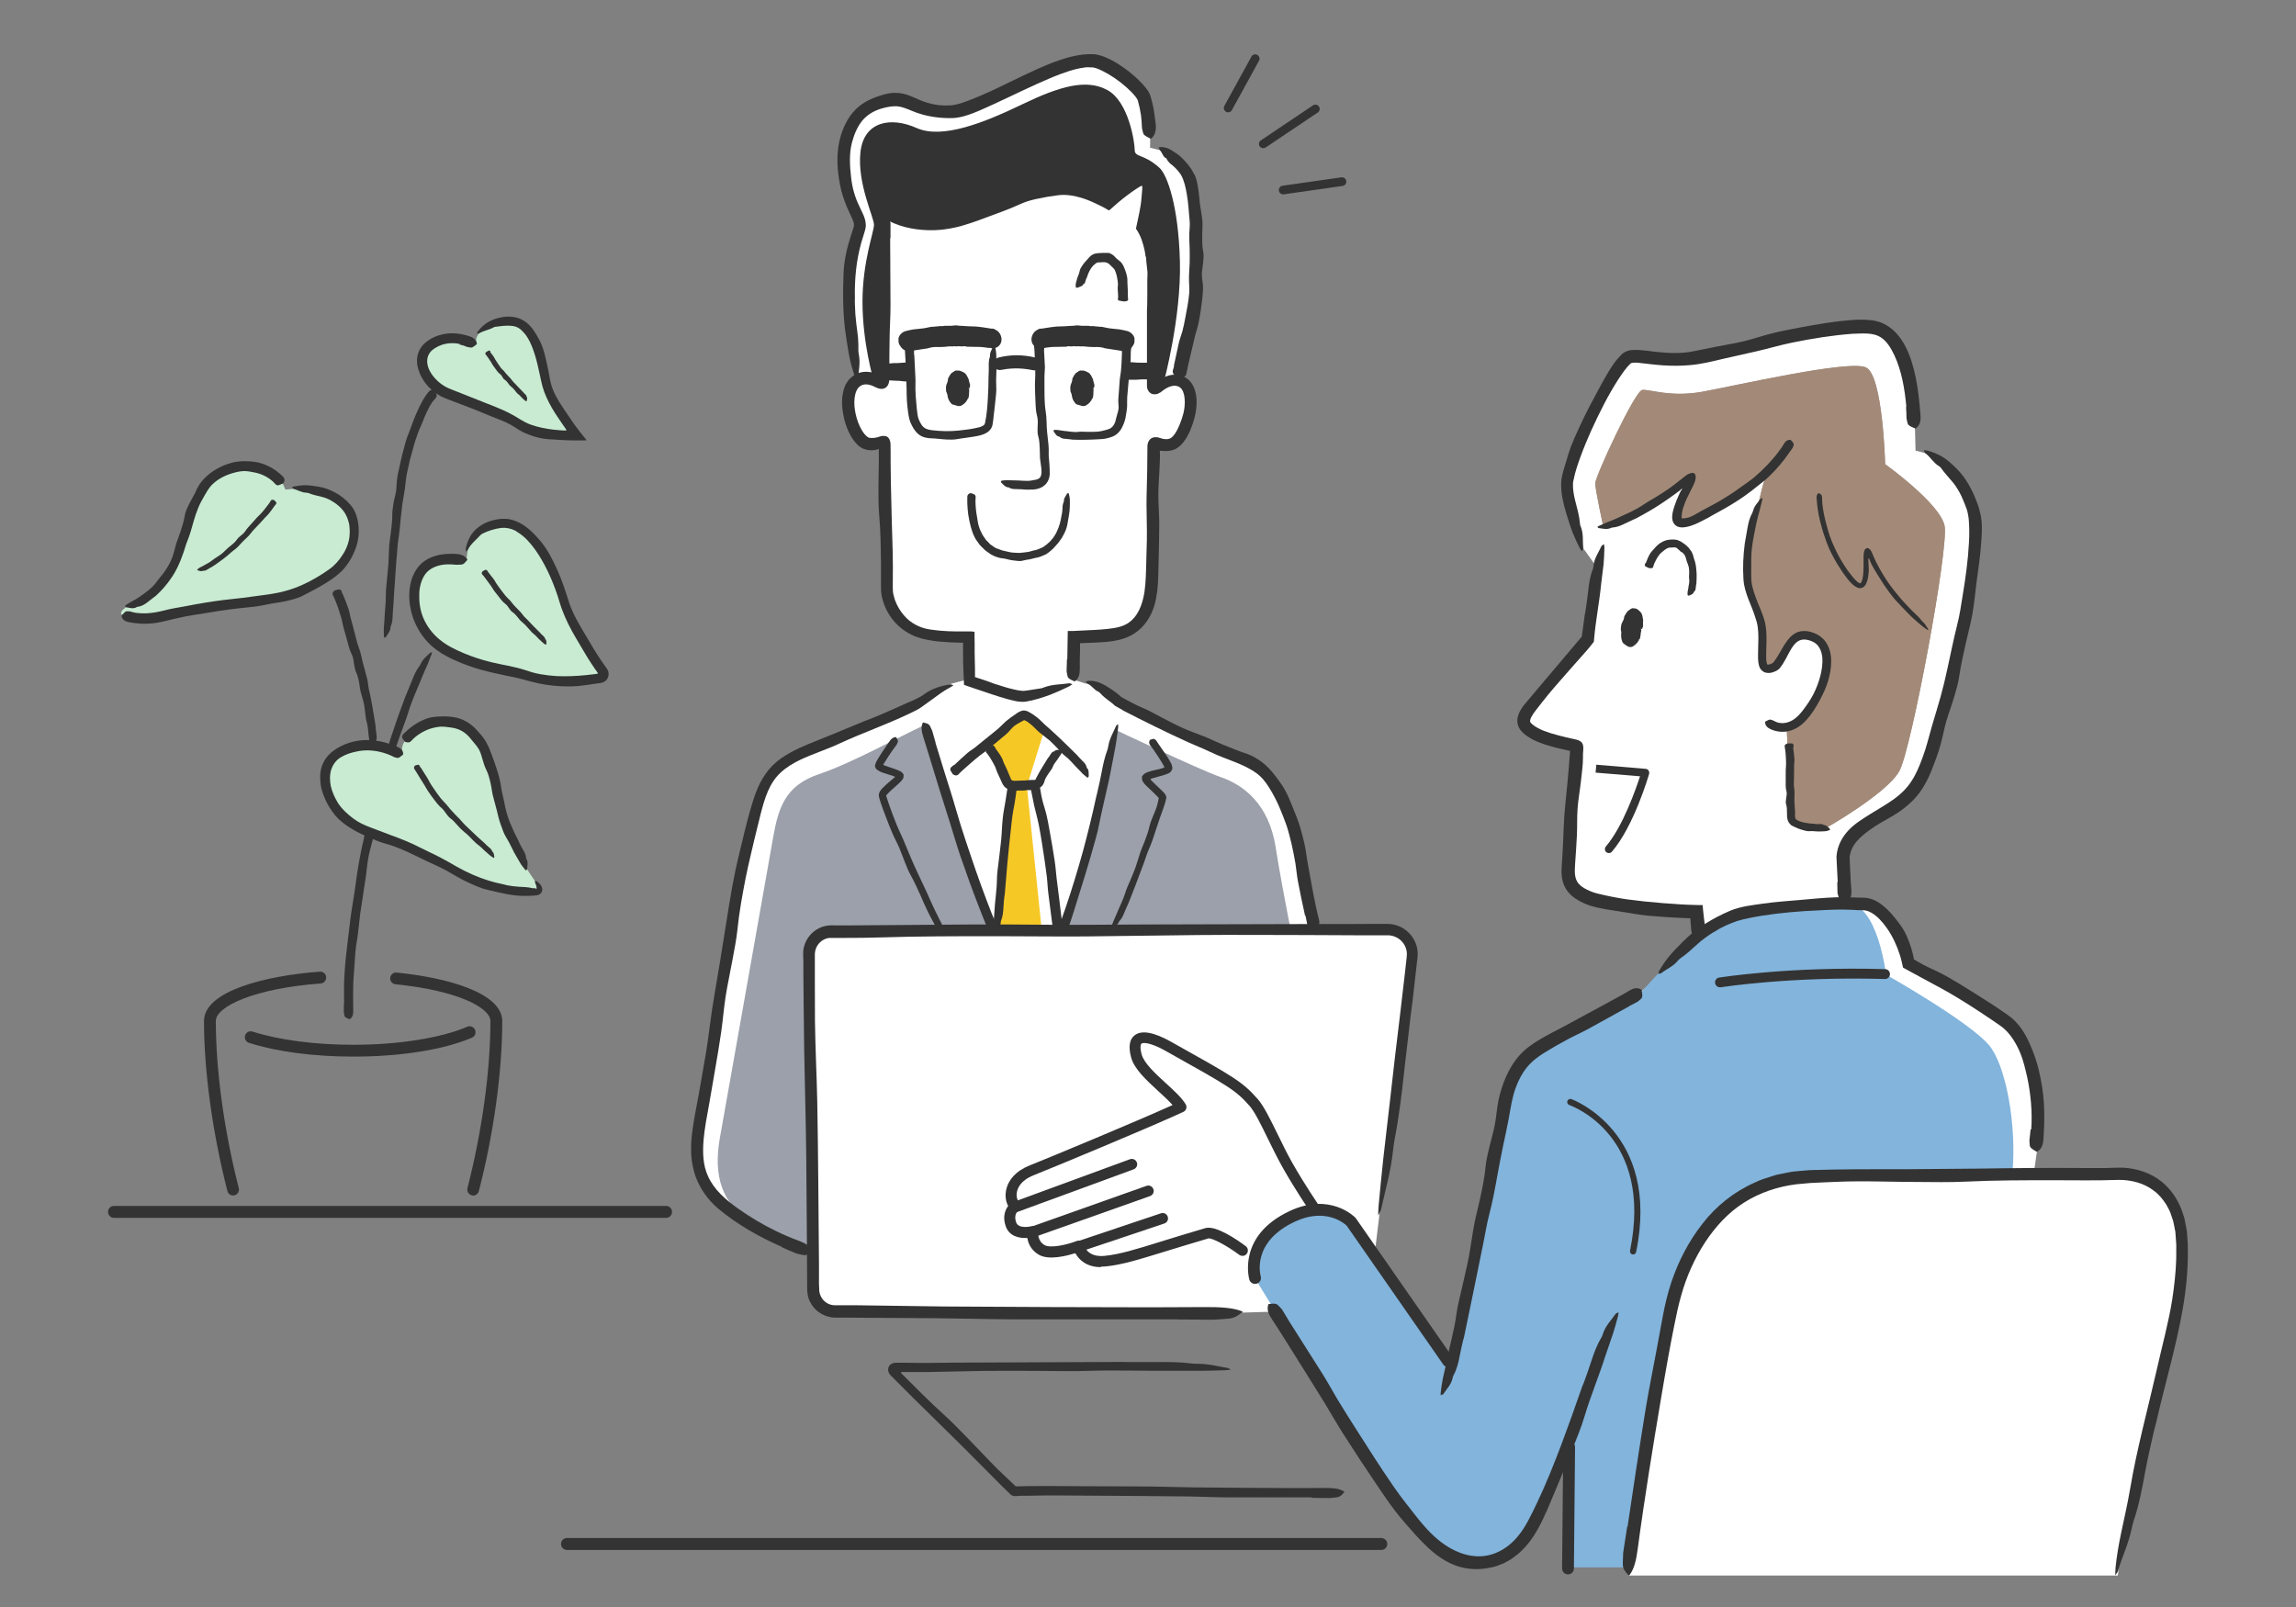 <?xml version="1.0" encoding="UTF-8"?><svg id="uuid-e3e698a7-651b-44b2-8ebd-9e3501975362" xmlns="http://www.w3.org/2000/svg" width="200" height="140" viewBox="0 0 200 140"><rect x="0" y="0" width="200" height="140" fill="#808080" stroke="none"/><defs><style>.uuid-e0952850-d429-4b46-bad5-841e7c621d8d{fill:#a38a78;}.uuid-8a761a68-f7dd-4d7b-86f1-e2f9a4e2ddb0{fill:#a08b82;}.uuid-b8c008ba-a709-47e9-938a-93affd63cdc9{fill:#82b4dc;}.uuid-edfdf782-4906-446f-9f24-605ffdda2699{fill:#fff;}.uuid-5d9b9e9a-522d-4469-8c8f-f4450a9e8b23{fill:#c8ebd2;}.uuid-463953e5-c168-4638-b4b3-480c8df3d90d{fill:#9ba0aa;}.uuid-02919afc-9476-4fe2-9895-9a05f2c8c0b8{fill:#f6c826;}.uuid-2825081a-c371-4fbc-b621-cd04699b7a3f{fill:#333;}</style></defs><path class="uuid-edfdf782-4906-446f-9f24-605ffdda2699" d="M114.56,80.85c-.88-3.53-1.36-7.35-2.3-9.62-1.52-3.64-1.53-4.21-5.95-5.97-3.24-1.28-8.84-4.29-8.84-4.29,0,0-1.65-1.56-2.88-1.41l-5.27-1.69-6.29,1.65c-.98.26-2.8,1.77-3.18,1.98-1.46.81-7.01,3.03-9.2,3.9-3.75,1.49-4.06,2.88-5.21,7.01-1.15,4.13-2.94,15.9-4.12,22.82-.67,3.94-1.62,7.04,1.86,9.79,3.48,2.75,7.59,3.97,7.59,3.97h45.39l-1.6-28.13Z"/><path class="uuid-463953e5-c168-4638-b4b3-480c8df3d90d" d="M97.21,63.6s7.27,3.46,9.15,4.11c1.89.65,4.17,2.28,4.76,6.11.59,3.83,2.34,12.35,2.34,12.35l-41.96,22.95s-3.83-1.12-6.19-2.71c-2.36-1.59-3.2-3.86-2.61-7.23.59-3.36,4.15-23.37,4.62-26.08s1.05-4.65,4-5.65c2.95-1,6.84-3.19,9.26-4.31,0,0,5.15,17.39,8.74,23.66,0,0,1.46-1.4,3.59-6.94s4.3-16.26,4.3-16.26Z"/><path class="uuid-edfdf782-4906-446f-9f24-605ffdda2699" d="M104.07,24.86c.1-2.92.54-8.75-.83-10.3-1.36-1.56-2.33-1.51-2.33-1.51l-.73-.18s.1-2.58-.44-4.36c-.26-.85-2.97-3.13-4.51-3.23-3.11-.19-9.57,4.49-12.28,4.49-4.03,0-3.48-1.63-6.42-.82-3.31.91-3.27,4.95-2.95,7.09.32,2.14,1.3,2.96,1.17,3.74-.13.78-2.2,4.65.06,13.34,0,0,.01.02.04.06-.06.03-.12.06-.17.1-1.48,1.03-.26,5.13.99,5.32.47.07.89,0,1.21-.15.09-.04.19.03.19.12.07,3.97.02,8.87.15,12.75.05,1.34,1.05,3.77,3.83,4.15.83.11,1.34.17,3.21.19l.03,3.81s3.77,1.39,4.81,1.39l4.47-1.17.05-4.11c2.12-.06,2.86-.15,3.35-.23,1.82-.32,3.15-1.54,3.26-4.79.07-2.19.16-7.21.23-11.75,0-.15.15-.24.28-.19.38.16.93.29,1.45.08,1.24-.52,2.39-4.69.79-5.53-.11-.06-.22-.1-.33-.13.04-.12.05-.19.05-.19,0,0,1.26-5.07,1.36-7.99Z"/><path class="uuid-2825081a-c371-4fbc-b621-cd04699b7a3f" d="M113.68,79.77c-.23-1.02-.44-2.04-.63-3.05-.09-.5-.13-1.01-.21-1.51-.1-.58-.21-1.15-.34-1.71-.13-.53-.26-1.07-.43-1.58-.17-.5-.39-1.03-.6-1.54-.26-.62-.58-1.22-.91-1.75-.31-.5-.66-.95-1.14-1.29-.44-.32-.95-.57-1.48-.8-.85-.36-1.72-.64-2.6-1.07-.57-.28-1.17-.5-1.74-.76-1.01-.46-2.01-.93-3-1.42-.89-.43-1.77-.88-2.65-1.33-.09-.04-.17-.1-.25-.15l-.57-.32c-.15-.14-.15-.14-.22-.2-.06-.05-.12-.1-.18-.14-.34-.25-.66-.49-.94-.81-.04-.04-.09-.07-.15-.1-.35-.15-.52-.51-.91-.68-.06-.03-.1-.12-.15-.18.07-.02.14-.06.22-.07.35-.02.69.05,1,.17.39.16.73.39,1.07.61.15.1.29.2.43.31l.2.17c.06.05.15.14.17.15l.43.24.47.25c.32.17.64.32.97.46.57.23,1.11.56,1.66.84.6.31,1.2.63,1.82.91.65.29,1.32.52,1.98.78.52.22,1.02.47,1.54.68.7.28,1.39.57,2.13.81.42.15.82.39,1.21.67.47.34.88.8,1.23,1.26.34.45.67.9.91,1.37.25.48.43.97.63,1.45.19.46.4.98.56,1.49.16.51.29,1.02.41,1.54.13.57.19,1.15.29,1.72.12.68.24,1.36.37,2.03.11.61.23,1.22.36,1.82.07.34.15.68.24,1.01.08.27.07.52-.16.74-.02.02-.06.06-.08.06-.19-.01-.4,0-.56-.07-.11-.04-.16-.21-.23-.32,0-.01,0-.03,0-.04l-.13-.64h.01Z"/><path class="uuid-2825081a-c371-4fbc-b621-cd04699b7a3f" d="M68.13,108.64c-1.99-.88-3.89-1.94-5.6-3.37-.85-.73-1.54-1.69-1.94-2.77-.22-.63-.34-1.28-.38-1.92-.03-.64,0-1.27.08-1.89.14-1.17.39-2.3.59-3.42.2-1.13.4-2.26.59-3.39.23-1.38.38-2.76.59-4.14.2-1.3.44-2.6.65-3.9.19-1.21.39-2.41.58-3.62.3-1.92.61-3.84,1.08-5.74.3-1.26.6-2.55.95-3.79.32-1.09.64-2.25,1.38-3.29.36-.52.83-.97,1.33-1.33.51-.35,1.04-.64,1.57-.89.97-.44,1.89-.78,2.83-1.17l2.8-1.16c.18-.08.37-.14.56-.21.67-.28,1.34-.55,2-.85.42-.19.84-.38,1.24-.56.19-.08.38-.16.57-.24.18-.09.37-.19.57-.29.11-.06.23-.14.33-.22.73-.53,1.48-.72,2.25-.86.12-.02.21.06.3.1-.11.05-.2.12-.31.18-.52.27-1.01.64-1.5,1l-.97.7c-.37.27-.74.4-1.1.59-1.97.94-4.02,1.65-5.99,2.56-1.14.54-2.4.93-3.51,1.46-.61.3-1.18.64-1.66,1.09-.48.44-.84.99-1.11,1.61-.28.64-.47,1.34-.65,2.04-.17.71-.35,1.41-.52,2.11-.26,1.12-.54,2.25-.77,3.39-.29,1.5-.57,3-.72,4.51-.09.87-.27,1.76-.43,2.63-.19,1.07-.43,2.13-.6,3.21-.16,1.03-.24,2.08-.39,3.12-.15,1.05-.33,2.1-.51,3.15l-.54,3.13c-.19,1.04-.39,2.07-.48,3.07-.09,1.11-.07,2.22.38,3.19.52,1.18,1.54,2.07,2.68,2.87,1.02.72,2.1,1.36,3.23,1.91.63.31,1.28.59,1.94.83.54.2.96.42,1.19.78.02.04.07.09.05.11-.17.14-.3.31-.56.38-.17.04-.51-.07-.77-.12-.02,0-.05-.02-.08-.03-.42-.16-.83-.34-1.24-.53h0Z"/><path class="uuid-2825081a-c371-4fbc-b621-cd04699b7a3f" d="M100.49,33.74v-7.49s-.67-2.45-.67-4.22c0-.6-.29-1.47-.24-2.36.09-1.72.54-3.57.38-3.92-.24-.53-3.42,2.12-3.42,2.12,0,0-2.36-1.83-5.9-1.06-3.54.77-6.54,2.71-9.2,2.77-2.65.06-4.54-1.18-4.54-1.18v14.86l-.83-.24s-.94-3.18-.94-6.72,1-6.07,1-6.72-1.47-3.6-1.18-6.31c.29-2.71,2.65-3.12,4.89-2.12,2.24,1,5.9-.47,9.2-2.06s5.6-2.24,7.43-1.24c1.83,1,2.37,4.5,2.37,5.2s.78.31,2.17,1.58c.65.6,1.65,3.27,1.77,8.17.12,4.89-1.41,10.52-1.41,10.52l-.88.41Z"/><path class="uuid-02919afc-9476-4fe2-9895-9a05f2c8c0b8" d="M90.92,63.76l-1.47,4.74,1.52,14.72s-1.26,3.65-1.78,3.65-2.42-5.58-2.42-5.58c0,0,.49-3.99.76-7.41.22-2.81.59-5.44.59-5.44l-1.97-3.59s2.66-2.56,3.07-2.56l1.7,1.46Z"/><path class="uuid-2825081a-c371-4fbc-b621-cd04699b7a3f" d="M90.94,30.45c.03.51.06,1.02.08,1.53,0,.25-.03.5-.04.76,0,.29,0,.58,0,.87,0,.55,0,1.1.04,1.65.02.33.09.67.12,1,.03.31.02.63.04.95.02.29.04.58.08.88.06.46.11.93.09,1.39-.01.31.04.62.06.93.01.28.04.53.03.86,0,.33-.15.81-.53,1.07-.32.24-.66.29-.94.31-.29.02-.55,0-.76,0-.05,0-.1-.01-.14-.02-.18,0-.35-.02-.53-.02-.22,0-.45,0-.66-.14-.03-.02-.06-.02-.09-.02-.21,0-.37-.23-.55-.38-.03-.02-.04-.1-.06-.15.03-.02.06-.04.1-.05.15-.02.3-.04.45-.04.19,0,.38.02.57.02.26,0,.52.01.78.03.26.01.54.03.77-.02.27-.05.53-.07.68-.2.16-.13.22-.39.19-.72-.02-.34-.1-.69-.13-1.04-.02-.28,0-.56-.02-.84-.02-.37-.03-.73-.14-1.09-.06-.21-.05-.42-.05-.64,0-.26.04-.52.01-.78-.02-.25-.11-.5-.14-.75-.03-.25-.04-.51-.05-.76-.02-.51-.05-1.01-.05-1.52,0-.28.03-.57.03-.85,0-.34,0-.68-.02-1.01-.01-.31-.02-.61-.04-.92,0-.17-.02-.34-.04-.51-.02-.14.03-.26.25-.35.02,0,.05-.03.07-.02.15.02.31.03.43.07.08.03.09.11.13.17,0,0,0,.01,0,.02v.32s0,0,0,0Z"/><path class="uuid-2825081a-c371-4fbc-b621-cd04699b7a3f" d="M84.32,33.85c-.02.73-.41,1.31-.87,1.3-.46-.01-.82-.61-.8-1.33.02-.73.41-1.31.87-1.3.46.01.82.61.8,1.33Z"/><path class="uuid-2825081a-c371-4fbc-b621-cd04699b7a3f" d="M84.36,33.85c-.05-.01-.11-.02-.16-.03-.07-.02-.09-.04-.07-.06,0-.02.03-.03.03-.05.01-.05.01-.1,0-.15,0,0-.01-.02-.02-.02,0,0-.02-.02-.02-.03.03-.09,0-.17-.02-.25-.01-.06-.05-.11-.07-.16,0-.03,0-.07-.01-.09-.08-.08-.12-.18-.21-.25-.02-.02-.05-.04-.07-.06-.02-.02-.05-.03-.08-.02-.03,0-.04-.02-.06-.03-.05-.02-.11-.04-.15,0-.04.02-.08.03-.12.03-.02,0-.03.03-.05.03-.05.02-.1.05-.13.1-.03.06-.09.1-.11.17-.01.05-.04.08-.05.13-.02.05-.02.11-.03.17,0,.02-.02.04-.03.05-.02.02-.03.05-.02.08,0,.03-.02.06-.03.09,0,0-.02,0-.01.01.05.06-.04.1-.05.15,0,.03-.04.07-.03.11.01.03,0,.06.01.09,0,.02,0,.04-.03.06-.02.02-.02.04,0,.06.02.02.02.04.02.06,0,.02.02.04.03.06,0,0,0,.01.01.02.01.07.03.14.05.21,0,.03.04.04.03.07,0,.03-.01.06,0,.08,0,.01,0,.03.02.04.03.03.05.07.02.13,0,.01,0,.01,0,.02,0,.03,0,.05,0,.08,0,0,0,.02.01.02.04.01.04.05.05.08.01.04.05.07.09.09.1.04.18.08.27.11.04,0,.07.02.11.02.02,0,.04-.02.05-.03.02-.01.05.01.08,0,.05,0,.1-.02.12-.07.03-.05.07-.09.1-.13.02-.03.07-.05.08-.1.02-.09.09-.14.11-.22.02-.07.04-.13.05-.2,0-.03-.02-.07-.02-.11,0,0,0-.01,0-.02.01-.04-.01-.08-.02-.12-.01-.04,0-.08,0-.12,0-.02.04-.04.1-.06.05-.01.09-.03.13-.05.14,0,.13,0,.15.03.03.05.03.1.01.15,0,.03,0,.06,0,.1-.02.08,0,.16-.01.25,0,0,0,0,0,0,0,.07-.02.13-.03.2,0,.03-.01.07-.02.1,0,.02-.02.04-.04.06-.02.02-.05.03-.05.05,0,.08-.07.13-.11.19-.02.04-.03.09-.09.1-.04.1-.15.13-.23.2-.07.07-.18.1-.28.11-.08,0-.16-.02-.23-.04-.08-.03-.11-.04-.19-.06-.06-.02-.12-.02-.18-.05-.05-.03-.1-.06-.13-.11-.09-.1-.16-.22-.21-.33-.05-.12-.07-.24-.09-.35,0-.05,0-.09-.03-.13-.05-.06-.01-.12-.08-.18,0,0,0,0,0-.01-.02-.17-.03-.35,0-.53.02-.09.07-.17.09-.25.02-.05.03-.1.05-.15,0-.06.02-.15.03-.22,0,0,0,0,0-.01.05-.06.07-.14.11-.2.03-.04.03-.1.09-.12.04-.14.18-.19.29-.26.02-.01.04-.05.07-.06.05,0,.1-.06.16-.04.08.02.14,0,.21,0,.17.03.31.1.44.17.22.12.3.36.39.54.01.02.03.04.04.07,0,.02-.01.04,0,.06.04.1.04.2.08.3.04.1.05.2,0,.31,0,.02,0,.03,0,.05,0,.03-.01.04-.15.06Z"/><path class="uuid-2825081a-c371-4fbc-b621-cd04699b7a3f" d="M95.17,33.85c-.02.73-.4,1.31-.87,1.29-.46-.01-.82-.61-.8-1.33.02-.73.41-1.31.87-1.29.46.01.82.61.8,1.33Z"/><path class="uuid-2825081a-c371-4fbc-b621-cd04699b7a3f" d="M95.2,33.85c-.05-.01-.11-.02-.16-.03-.07-.02-.09-.04-.07-.06,0-.02.03-.03.03-.05.01-.05.01-.1,0-.15,0,0-.01-.02-.02-.02,0,0-.02-.02-.02-.03.03-.09,0-.17-.02-.25-.01-.06-.05-.11-.08-.16,0-.03,0-.07-.01-.09-.08-.08-.12-.18-.21-.25-.02-.02-.05-.04-.07-.06-.02-.02-.05-.03-.08-.02-.03,0-.04-.02-.06-.03-.05-.02-.11-.04-.15,0-.04.02-.07.03-.12.03-.02,0-.03.03-.05.03-.05.02-.1.05-.13.1-.03.06-.09.1-.11.17-.01.05-.04.08-.05.13-.02.05-.02.11-.03.17,0,.02-.02.04-.03.05-.02.02-.03.05-.02.08,0,.03-.02.06-.03.09,0,0-.02,0-.01.01.05.06-.04.1-.05.15,0,.03-.04.07-.03.11.01.03,0,.06.01.09,0,.02,0,.04-.03.06-.02.02-.02.04,0,.06.02.02.02.04.02.06,0,.02.02.04.03.06,0,0,0,.01.01.02.01.07.03.14.05.21,0,.03.04.04.03.07,0,.03-.01.06,0,.08,0,.01,0,.03.02.04.03.03.05.07.02.13,0,.01,0,.01,0,.02,0,.03,0,.05,0,.08,0,0,0,.02.01.02.04.01.04.05.05.08.01.04.05.07.09.09.1.04.18.08.27.11.04,0,.07.02.11.02.02,0,.04-.02.05-.03.02-.01.05.01.08,0,.05,0,.1-.02.12-.07.03-.05.07-.09.1-.13.02-.03.07-.05.08-.1.02-.09.09-.14.11-.22.02-.07.04-.13.05-.2,0-.03-.02-.07-.02-.11,0,0,0-.01,0-.02.01-.04-.01-.08-.02-.12-.01-.04,0-.08,0-.12,0-.02.04-.04.1-.06.05-.01.09-.03.13-.05.14,0,.14,0,.15.03.03.05.03.1.01.15,0,.03,0,.06,0,.1-.02.08,0,.16-.01.25,0,0,0,0,0,0,0,.07-.02.13-.03.2,0,.03-.01.07-.02.1,0,.02-.02.04-.04.06-.02.02-.05.03-.05.05,0,.08-.07.13-.11.19-.02.04-.03.09-.09.1-.04.1-.15.13-.23.2-.07.07-.18.1-.28.11-.08,0-.16-.02-.23-.04-.08-.03-.11-.04-.19-.06-.06-.02-.12-.02-.18-.05-.05-.03-.1-.06-.13-.11-.09-.1-.16-.22-.21-.33-.05-.12-.07-.24-.09-.35,0-.04,0-.09-.03-.13-.05-.06-.01-.12-.08-.18,0,0,0,0,0-.01-.02-.17-.03-.35,0-.53.02-.09.07-.17.09-.25.02-.05.03-.1.05-.15,0-.06.02-.15.03-.22,0,0,0,0,0-.01.05-.06.07-.14.11-.2.03-.04.03-.1.09-.12.04-.14.18-.19.29-.26.02-.01.04-.05.07-.06.05,0,.1-.06.16-.04.08.02.14,0,.21,0,.17.03.31.1.44.17.22.12.3.36.39.54.01.02.03.04.04.07,0,.02-.01.04,0,.06.04.1.04.2.08.3.04.1.05.2,0,.31,0,.02,0,.03,0,.05,0,.03-.01.04-.15.06Z"/><path class="uuid-2825081a-c371-4fbc-b621-cd04699b7a3f" d="M97.4,25.92c0-.26-.03-.52-.04-.78-.01-.13.03-.26.02-.39,0-.15-.02-.29-.05-.44-.04-.27-.11-.54-.22-.78-.08-.14-.2-.25-.31-.34-.04-.06-.09-.1-.14-.14-.05-.04-.09-.1-.15-.12-.05-.02-.1-.05-.16-.07-.06-.01-.12-.01-.17-.02-.18-.01-.36.03-.53.02-.12.02-.21.09-.3.17-.16.13-.31.31-.42.53-.11.19-.19.41-.26.63,0,.02-.03.04-.04.06-.03.08-.06.16-.08.24-.02.11-.05.21-.2.29-.02.01-.02.03-.03.04-.02.11-.26.15-.41.23-.02.01-.1.01-.16.02-.01-.02-.04-.04-.04-.06,0-.09-.02-.17-.01-.26.02-.11.06-.21.08-.31.05-.29.22-.54.27-.84.03-.18.14-.33.24-.48.1-.17.25-.32.38-.47.14-.16.29-.35.5-.47.09-.04.18-.08.27-.1.1-.01.19-.02.28-.03.24-.02.47-.02.74-.02.16-.02.3.07.43.15.17.09.26.26.4.37.12.11.28.2.39.33.1.13.19.28.24.43.13.29.22.59.27.88.03.17,0,.34.02.5.01.21.02.39.03.58,0,.18,0,.35.01.52,0,.1,0,.19.02.29.01.08-.05.15-.27.18-.02,0-.06,0-.08,0-.15-.02-.31-.04-.43-.07-.08-.02-.08-.06-.12-.09,0,0,0,0,0,0l.02-.16h0Z"/><path class="uuid-2825081a-c371-4fbc-b621-cd04699b7a3f" d="M92.97,57.42l.02-1.2.02-1.15v-.07s0-.03,0-.03h.04s.15,0,.15,0h.29s.59-.03.59-.03l1.26-.06c.39-.02.78-.05,1.15-.09.73-.08,1.39-.2,1.92-.61.61-.46.97-1.22,1.17-2.04.19-.78.22-1.61.25-2.48.02-.86.05-1.72.07-2.59.02-1.05-.03-2.1-.03-3.14,0-.99.05-1.98.06-2.97l.02-2.1c0-.13.03-.25.07-.34.04-.09.08-.17.16-.25.08-.08.19-.14.28-.16.09-.02.18-.03.29-.02.14,0,.32.09.48.12l.11.03h.05s.1.02.1.02c.13,0,.25,0,.36-.04.05-.02.11-.03.14-.06.03-.03.06-.03.1-.08l.13-.13.13-.17c.33-.5.57-1.15.74-1.79.1-.43.14-.87.1-1.28-.03-.41-.18-.78-.37-.93-.04-.02-.08-.05-.11-.08-.05-.02-.1-.05-.15-.06-.1-.03-.21-.05-.33-.03-.12.01-.24.04-.37.09-.05,0-.46.21-.75.47-.1.06-.2.11-.29.15-.07,0-.17.04-.22.03-.06,0-.12,0-.16-.01-.04,0-.1-.02-.19-.07-.08-.05-.1-.08-.14-.12-.04-.04-.08-.09-.11-.16-.04-.06-.07-.14-.08-.24-.02-.1-.01-.22-.01-.34v-1.83s0-4.56,0-4.56c0-.15.02-.3.02-.45,0-.55.02-1.09.01-1.64-.01-.7,0-1.39.17-2.06.02-.09.02-.2.02-.3,0-.67.29-1.18.47-1.75.03-.09.13-.13.19-.2.02.1.05.2.06.3.03.47.06.93.06,1.4,0,.6-.03,1.2-.02,1.8.02,1.63-.1,3.25,0,4.88.05.95,0,1.92,0,2.88l-.02,1v.16s-.03.13.04.13c.09-.05.17-.13.26-.18.09-.05.11-.08.36-.18.57-.25,1.36-.26,1.94.22.14.11.25.26.36.4.07.15.17.3.22.46.11.31.16.62.18.93.04.98-.22,1.89-.59,2.76-.13.28-.27.56-.47.83-.19.26-.44.54-.82.73-.35.15-.74.18-1.09.14h-.12s-.03-.01-.03-.01h-.04s-.05,0-.05.04c0,.04.02.06.02.08v.02s0,0,0,0v.09s0,.39,0,.39c0,.26-.02.52-.03.78-.03.82-.11,1.63-.11,2.45,0,.79.07,1.57.08,2.36,0,.8-.02,1.6-.03,2.4l-.06,2.38c-.02.8-.1,1.67-.34,2.51-.28.93-.87,1.87-1.76,2.43-.52.33-1.1.52-1.67.62-.56.1-1.1.13-1.64.16l-1.28.05h-.11s0,.07-.01.1v.51c-.02.54-.03,1.07-.02,1.61,0,.44-.07.81-.36,1.05-.03.03-.07.07-.1.06-.18-.09-.39-.15-.54-.31-.1-.11-.1-.37-.15-.57,0-.02,0-.04,0-.06l.03-.99h.01Z"/><path class="uuid-2825081a-c371-4fbc-b621-cd04699b7a3f" d="M77.54,20.76l.03,5.88c0,.97-.07,1.93-.08,2.9l-.02,1.66v1.89s-.01.05-.01.05c-.02.23-.08.37-.18.51-.11.15-.33.24-.48.23-.15,0-.36-.05-.56-.16-.11-.05-.2-.09-.29-.13-.07-.02-.11-.04-.16-.05-.41-.12-.77-.04-1.01.23-.24.27-.35.74-.36,1.22-.01.48.07.97.21,1.45.15.51.38,1.02.69,1.39.15.17.34.32.42.31.1.02.23.02.34.01.06,0,.11,0,.17-.02.07,0,.23-.04.35-.09.25-.1.45-.06.57-.04.08.02.2.1.25.18.05.07.09.16.12.27.06.23.02.52.04.77v.92s.02,1.82.02,1.82c.02,1.12.05,2.25.08,3.37.06,1.79.12,3.57.09,5.36,0,.29-.01.62.01.84.03.25.1.51.18.75.18.49.45.95.79,1.34.59.69,1.42,1.11,2.33,1.23.5.07.99.12,1.5.14l.77.02h1.26s.17.02.17.02c.06,0,.13-.02.11.06v.34s.01.68.01.68v.79s.03,1.4.03,1.4v.69s.01,0,.01,0l1.11.37c.17.06.34.13.51.19.63.2,1.26.41,1.88.54.19.04.39.08.55.09.14.02.26,0,.45-.02.37-.05.77-.13,1.17-.18.11-.01.23-.05.34-.1.75-.28,1.45-.24,2.16-.35.11-.02.2.05.3.08-.1.07-.2.14-.31.2-.52.25-1.04.49-1.58.7-.7.26-1.4.49-2.19.62-.62.06-1.1-.11-1.59-.23-.49-.13-.97-.29-1.45-.45l-1.43-.48-.41-.14-.26-.09-.13-.05s-.11-.01-.09-.07l-.02-.55-.02-.4c-.03-.58-.04-1.17-.04-1.76v-.74s0-.1,0-.1v-.05s0-.03,0-.03h-.02s-.2,0-.2,0l-.89-.03c-.33-.02-.65-.04-.98-.07-.33-.04-.64-.07-.98-.14-.34-.06-.67-.15-1-.27-.68-.26-1.31-.67-1.81-1.21-.5-.54-.88-1.19-1.09-1.9-.09-.28-.15-.58-.17-.88-.02-.31,0-.55-.01-.83v-1.62c-.02-1.41-.03-2.82-.16-4.22-.07-.81-.06-1.64-.06-2.46,0-1,.05-2.01.03-3.01v-.12s0-.04,0-.04c0-.03,0-.05-.01-.06-.01-.06-.09.01-.11.03h-.02c-.06.03-.14.04-.22.05-.15.02-.31.02-.46.01-.12,0-.39-.07-.59-.15-.15-.1-.34-.2-.44-.32-.47-.46-.71-.97-.92-1.47-.2-.51-.32-1.04-.39-1.58-.06-.5-.07-1.02.06-1.58.02-.14.08-.28.13-.42.03-.07.05-.14.09-.21l.13-.21.14-.2.19-.18c.13-.12.26-.22.41-.3.3-.15.65-.23.97-.21.16,0,.31.03.46.06.07.02.14.04.21.06l.13.04s.05.03.05,0h0s0-.01,0-.01v-.1c0-1.09.06-2.18.08-3.27,0-1.3.02-2.6.03-3.9v-3.53c0-.66,0-1.32-.03-1.98-.02-.54.05-.99.33-1.29.03-.03.07-.09.09-.07.19.11.4.18.55.37.1.13.11.45.16.69,0,.02,0,.05,0,.07v1.22s-.02,0-.02,0Z"/><path class="uuid-2825081a-c371-4fbc-b621-cd04699b7a3f" d="M102.25,31.88c.15-.67.29-1.35.44-2.02.07-.33.21-.65.3-.98.1-.38.18-.76.25-1.15.14-.73.29-1.46.35-2.19.04-.44-.03-.89-.02-1.35,0-.43.05-.86.06-1.29,0-.4.01-.8,0-1.19-.03-.63-.06-1.26,0-1.88.04-.42-.03-.83-.06-1.24-.05-.72-.13-1.43-.27-2.11-.12-.59-.32-1.18-.6-1.48-.04-.04-.07-.1-.11-.14-.14-.16-.29-.32-.45-.45-.22-.16-.4-.32-.53-.59-.02-.04-.05-.06-.09-.07-.22-.1-.27-.46-.5-.68-.04-.03-.04-.14-.1-.21.07-.02.12-.05.18-.05.25,0,.48.05.69.14.27.12.49.3.73.45.32.21.57.49.82.77l.18.21.18.25c.14.17.19.34.31.51.12.2.18.42.24.63.04.22.08.43.12.65.08.47.1.94.16,1.4.06.48.17.96.21,1.45.02.39-.01.78-.02,1.16,0,.51-.01,1.01.09,1.51.06.29.02.59,0,.88-.03.36-.11.71-.12,1.07,0,.34.08.69.1,1.03.01.37-.02.73-.06,1.09-.08.71-.18,1.41-.32,2.1-.08.38-.21.76-.31,1.14-.11.46-.22.91-.32,1.36-.1.41-.19.82-.29,1.23-.05.23-.1.46-.14.69-.03.19-.14.33-.46.36-.03,0-.08.01-.11,0-.18-.09-.4-.16-.53-.27-.09-.07-.07-.18-.1-.27,0,0,0-.02,0-.03l.12-.41h.01Z"/><path class="uuid-2825081a-c371-4fbc-b621-cd04699b7a3f" d="M77.84,18.56c.83.44,1.81.62,2.79.68.5.02.95.08,1.44,0,.56-.06,1.11-.2,1.66-.37,1.05-.31,2.09-.69,3.13-1.08.63-.24,1.25-.53,1.89-.76.61-.22,1.24-.39,1.87-.54.59-.14,1.2-.24,1.84-.25,1,0,1.98.23,2.87.63.29.13.59.27.88.41l.22.11.11.06h.01s.03,0,.05,0l.6-.48.66-.51c.22-.17.44-.33.67-.5l.17-.12c.06-.04.09-.07.23-.15.11-.06.23-.14.34-.2.11-.03.22-.07.32-.1l.16-.02s.07.02.11.03c.01.02.05,0,.04.04l.06.03c.08.03.12.09.16.16.08.13.1.35.1.57,0,.11,0,.23-.02.34l-.02.21-.04.36c-.06.48-.14.95-.22,1.42-.02.1-.05.19-.07.28l-.11.52-.05.26c-.01.07-.04.22-.03.18h0s0,0,0,0l.08.14c.05.1.1.2.14.31.08.21.13.42.15.64,0,.07.02.13.05.2.13.44-.02.84-.13,1.21-.02.06-.09.09-.13.13-.02-.06-.04-.12-.05-.18-.03-.29-.1-.57-.17-.84-.1-.35-.21-.71-.39-1.03l-.1-.18c-.03-.05-.11-.17-.16-.25.1-.47.2-.94.3-1.42.09-.44.16-.89.19-1.34.02-.24.04-.46.06-.69,0-.06,0-.11,0-.17,0-.03,0-.06-.01-.09-.01-.03-.05-.02-.08-.01-.04.01-.08.04-.12.06l-.1.06-.19.12-.41.28c-.27.19-.54.4-.81.61-.13.11-.27.22-.41.34-.14.12-.28.24-.42.37l-.33.29c-.12-.03-.24-.14-.37-.2l-.15-.08-.11-.06-.23-.11c-.49-.24-.99-.47-1.51-.63-.68-.21-1.4-.33-2.09-.24-.22.03-.4.06-.59.09-.2.02-.41.05-.61.1-.5.09-1.01.19-1.5.35-.47.16-.92.39-1.39.58-.47.19-.95.37-1.44.55-.96.36-1.92.73-2.94,1.02-.57.15-1.15.26-1.75.32-.73.07-1.43.04-2.13-.05-.63-.09-1.27-.24-1.87-.49-.34-.14-.67-.31-.98-.52-.26-.17-.43-.4-.39-.66,0-.03,0-.07.03-.07.14-.03.27-.11.4-.12.09,0,.2.08.31.12,0,0,.02.01.03.02.14.12.31.22.47.32h0Z"/><path class="uuid-2825081a-c371-4fbc-b621-cd04699b7a3f" d="M99.39,10.04c-.06-.42-.15-.83-.26-1.22-.03-.21-.31-.52-.58-.81-.57-.58-1.26-1.11-1.96-1.53-.35-.2-.7-.39-1.03-.51-.08-.03-.17-.06-.24-.07l-.12-.03h-.14c-.19,0-.37-.03-.57.01-.91.11-1.86.46-2.78.83-1.76.73-3.48,1.6-5.25,2.41-.54.24-1.08.5-1.65.72-.57.22-1.17.42-1.87.45-1.14.02-2.35-.15-3.45-.61-.51-.21-.91-.38-1.32-.42-.41-.03-.87.05-1.33.18-.71.2-1.29.55-1.73,1.07-.43.53-.71,1.2-.9,1.92-.25.96-.19,2.02-.07,3.04.1.91.33,1.71.73,2.53.1.21.2.42.31.66.1.24.23.53.24.94,0,.22-.05.4-.09.54l-.11.36-.2.66c-.44,1.56-.59,3.2-.55,4.85,0,.16-.02.32,0,.49l.04.89c.03.3.06.59.09.89.04.38.11.75.14,1.13.03.38.04.75.03,1.13,0,.1.02.22.04.33.14.72,0,1.34-.05,2.02,0,.1-.1.18-.15.27-.05-.1-.11-.2-.14-.31-.15-.5-.32-1-.43-1.52-.14-.66-.24-1.33-.34-2-.29-1.82-.29-3.67-.22-5.53.04-1.09.29-2.18.63-3.23.08-.28.2-.59.26-.81.06-.17,0-.38-.1-.63-.22-.5-.51-1.06-.71-1.64-.22-.6-.38-1.24-.47-1.87-.1-.63-.16-1.26-.14-1.91.03-1.03.25-2.08.76-3.04.33-.63.8-1.21,1.41-1.62.6-.41,1.3-.66,1.96-.84.39-.11.84-.15,1.29-.1.46.05.89.23,1.24.38.42.19.79.35,1.19.47.4.11.82.2,1.26.22.21.02.42.01.63,0,.1,0,.22,0,.31-.02l.26-.05c.36-.07.74-.22,1.13-.36.78-.3,1.59-.65,2.39-1.03,1.59-.75,3.17-1.58,4.87-2.25.96-.36,1.94-.68,3.06-.75h.51c.17,0,.38.04.54.09.34.09.64.22.93.36.58.29,1.09.64,1.58,1.01.44.35.86.71,1.25,1.14.19.22.39.43.56.73.04.07.09.18.12.27.03.09.04.14.06.21.04.14.07.27.11.41.15.61.23,1.24.3,1.86.05.51-.03.95-.34,1.22-.03.03-.08.08-.1.06-.19-.11-.42-.18-.58-.35-.1-.11-.12-.39-.18-.59,0-.02,0-.04,0-.06-.01-.35-.04-.7-.08-1.04h.01Z"/><path class="uuid-2825081a-c371-4fbc-b621-cd04699b7a3f" d="M98.5,30.61c0,.42-.01.85-.04,1.27-.01.21-.07.42-.09.62-.03.24-.04.48-.06.72-.04.46-.08.92-.12,1.37-.02.28,0,.56-.01.84-.02.27-.06.53-.11.8-.03.24-.13.58-.23.79-.08.19-.18.4-.34.58-.15.19-.37.35-.6.44-.31.11-.6.19-.89.21-.47.03-.9.05-1.37.06-.41.01-.82.01-1.24-.01-.04,0-.08-.02-.12-.02-.15-.01-.3-.04-.45-.05-.19,0-.38-.04-.54-.18-.02-.02-.05-.02-.08-.03-.18-.02-.28-.25-.41-.4-.02-.02-.02-.09-.03-.14.03-.01.06-.03.08-.03.12,0,.25,0,.37.02.15.02.31.06.46.07.42.03.84.14,1.27.08.25-.03.5,0,.75,0,.27,0,.55.01.83-.01.3-.02.57-.08.8-.15.18-.05.36-.1.49-.21.18-.15.32-.39.37-.67.04-.19.07-.24.11-.42.05-.18.12-.39.14-.6.01-.2-.03-.41-.03-.62,0-.21.02-.42.04-.62.03-.41.06-.82.09-1.25.02-.23.07-.46.1-.7.03-.28.04-.56.06-.84.01-.25.02-.51.03-.76,0-.14,0-.28,0-.42,0-.12.04-.21.24-.27.02,0,.05-.02.07-.01.13.03.27.04.38.09.07.03.07.1.11.15,0,0,0,.01,0,.02l-.02.26h0Z"/><path class="uuid-2825081a-c371-4fbc-b621-cd04699b7a3f" d="M79.64,30.9c.03.67.07,1.34.1,2.01.02.33-.01.66,0,.99,0,.38.04.76.07,1.14.03.36.06.72.11,1.06l.05.25c.03.07.03.13.07.21.07.16.14.31.23.44.21.33.52.43.91.48.37.05.8.07,1.2.08.38,0,.76-.01,1.13-.05.59-.06,1.19-.14,1.72-.27.18-.04.34-.11.45-.19.04-.02.04-.04.06-.06.01-.02.04-.04.03-.05,0-.02,0,0,.02-.04l.03-.14c.14-.64.19-1.36.23-2.06.04-.63.06-1.26.06-1.9,0-.06.01-.12.01-.19,0-.23.02-.45.01-.68-.01-.29,0-.58.1-.86.01-.04.01-.08.01-.12-.02-.27.17-.5.26-.75.01-.04.08-.07.12-.11.02.04.05.08.06.12.05.2.08.4.1.6.02.26,0,.51.02.77.03.69-.06,1.38-.02,2.07.03.41-.03.81-.07,1.22-.04.44-.1.89-.15,1.33-.02.23-.05.47-.09.71l-.03.18c-.03.08-.07.17-.11.25-.1.13-.22.26-.34.33-.39.25-.79.3-1.17.37-.5.09-.99.13-1.48.22-.28.05-.58.04-.86.03-.35-.01-.7-.07-1.06-.09-.34-.02-.74,0-1.15-.2-.42-.21-.68-.61-.84-.94-.04-.08-.08-.17-.12-.25-.04-.09-.07-.21-.1-.31-.04-.18-.08-.36-.1-.53-.05-.35-.08-.68-.11-1.02-.03-.38-.02-.76-.03-1.13-.02-.45-.04-.9-.05-1.34-.02-.41-.03-.81-.05-1.21-.01-.23-.02-.45-.04-.68-.02-.18.03-.34.22-.45.02-.01.05-.03.07-.03.13.03.28.05.38.12.07.04.08.15.12.23,0,0,0,.02,0,.03v.42s0,0,0,0Z"/><polygon class="uuid-2825081a-c371-4fbc-b621-cd04699b7a3f" points="77 31.86 78.97 31.67 78.97 33.09 77.08 32.94 77 31.86"/><path class="uuid-2825081a-c371-4fbc-b621-cd04699b7a3f" d="M77.23,31.69c.21-.02.4-.04.62-.06.1,0,.2,0,.31,0,.14,0,.24-.01.35-.02.18-.01.37-.03.55-.04,0,.11,0,.22,0,.33,0,.14.02.27.02.41,0,.14,0,.26,0,.39,0,.14,0,.28.01.46v.08c-.38-.02-.46-.02-.66-.05-.12-.02-.25-.02-.38-.02-.22-.01-.44-.03-.66-.04l-.46-.03-.03-.38s0-.04,0-.06c0-.07,0-.14-.01-.21-.01-.09-.01-.18.02-.27,0-.01,0-.03,0-.04,0-.09.05-.16.09-.24,0-.01.03-.02.04-.03,0,.01.01.02.02.04.01.06.02.12.03.18,0,.08,0,.14.01.23.01.1.01.21.02.32,0,.06,0,.1.01.16,0,.05,0,.06.02.09.04-.01.18.01.3.02.14.01.27.03.41.04.11,0,.32,0,.43,0,.11,0,.23.02.34.03.06,0,.11,0,.17.01.03,0,.04,0,.05,0,0-.01,0-.02-.01-.03,0,0,0,0,0-.01,0-.03,0-.04,0-.06,0-.04,0-.09,0-.13,0-.11.02-.21.02-.32,0-.1-.02-.2-.03-.31,0-.06,0-.11,0-.16,0-.04,0-.14,0-.11h0c.07,0-.18.01-.33.02-.09,0-.25,0-.35,0-.15,0-.28.02-.41.03-.13.01-.25.02-.37.03-.07,0-.12.01-.21.02-.06,0-.11,0-.14-.07,0,0-.01-.02,0-.02,0-.04.01-.09.03-.13.01-.02.05-.03.07-.04,0,0,0,0,0,0,.04,0,.09,0,.13,0h0Z"/><polygon class="uuid-2825081a-c371-4fbc-b621-cd04699b7a3f" points="100.15 31.69 98.18 31.67 98.18 32.93 100.07 32.94 100.15 31.69"/><path class="uuid-2825081a-c371-4fbc-b621-cd04699b7a3f" d="M99.9,31.83c-.21,0-.41,0-.62,0-.1,0-.2-.02-.31-.03-.14,0-.24,0-.35-.01-.11,0-.23-.01-.34-.01,0,.04,0,.09,0,.13,0,.14.02.27.02.41,0,.14,0,.25,0,.38,0,.1,0,.09,0,.11h.03c.14-.01.36-.02.54,0,.12,0,.25,0,.38,0,.22,0,.44,0,.66,0,.04,0,.02,0,.02,0,0,.05,0-.15.01-.28,0-.01,0-.04,0-.06,0-.07.01-.14.01-.21,0-.09.01-.18.05-.26,0-.01,0-.03,0-.04,0-.09.08-.15.12-.22,0-.01.03-.02.05-.02,0,.01.01.03.01.04,0,.06,0,.12,0,.18,0,.08-.01.14-.02.23,0,.21-.04.42-.03.63,0,.06,0,.17,0,.25-.09,0-.2,0-.28,0-.14,0-.27,0-.41,0-.11,0-.32.02-.43.03-.11,0-.23,0-.34,0-.07,0-.14,0-.22,0-.06,0-.14,0-.29.02-.06,0-.1,0-.13,0,0-.08,0-.12,0-.18,0-.05,0-.1,0-.15,0-.11.02-.21.02-.32,0-.1-.02-.2-.03-.31,0-.12,0-.18,0-.34v-.25c.21,0,.42,0,.64.01.09,0,.25.02.34.03.15,0,.28,0,.41.01.13,0,.25,0,.37,0,.07,0,.12,0,.21,0,.06,0,.1.01.14.08,0,0,0,.02,0,.02-.01.04-.02.09-.04.13-.01.02-.05.02-.07.04,0,0,0,0,0,0-.04,0-.09,0-.13,0h0Z"/><path class="uuid-2825081a-c371-4fbc-b621-cd04699b7a3f" d="M87.14,32.01c.59-.12,1.59-.25,2.88.02.18.04.35-.1.35-.28v-.11c0-.14-.1-.25-.23-.29-1.55-.36-2.67-.11-3.12,0-.11.03-.19.11-.21.22l-.02.08c-.04.2.14.39.34.35Z"/><path class="uuid-2825081a-c371-4fbc-b621-cd04699b7a3f" d="M90.08,32.26s-.07,0-.11-.01c-1.24-.26-2.19-.14-2.79-.02h0c-.17.03-.34-.02-.46-.14-.12-.12-.17-.3-.14-.47l.02-.08c.04-.19.18-.34.37-.39,1.02-.26,2.1-.27,3.22,0,.24.05.4.26.4.5v.11c0,.15-.07.3-.19.4-.09.07-.21.11-.32.11ZM87.14,32.01h0,0ZM88.53,31.65c.45,0,.96.04,1.54.16.03,0,.05,0,.06-.01.01,0,.03-.03.03-.05v-.11s-.02-.06-.06-.07c-1.05-.24-2.06-.24-3.01,0-.03,0-.05.03-.05.05l-.02.08s0,.06.02.07c0,.01.03.03.06.02.36-.07.84-.14,1.43-.14Z"/><path class="uuid-2825081a-c371-4fbc-b621-cd04699b7a3f" d="M90.4,28.71s.1-.06.15-.07c.04-.01.07-.01.1-.01.03,0,.06,0,.09,0,.26-.03.51-.09.77-.12.26-.03.51-.07.78-.07.33,0,.65-.03.98-.05.14-.01.28,0,.42-.03.1-.03.21,0,.32,0,.06,0,.11.02.17.02.29.02.58-.03.87.04.12-.04.23.01.35.01.18,0,.36.05.54.04.01,0,.02,0,.03,0,.18.04.35.08.53.11.13.03.25.03.38.05.22.03.44.04.66.07.22.04.43.08.65.14.28.07.53.3.62.57,0,.01.01.03.01.04,0,.11.01.21,0,.31,0,.1-.03.2-.09.29-.08.12-.15.24-.26.34-.14.12-.33.19-.52.2-.05,0-.1,0-.14,0-.04,0-.1-.02-.13-.02l-.21-.04c-.28-.05-.56-.09-.85-.13-.11-.02-.22-.03-.33-.05-.12-.03-.23-.07-.35-.09-.13-.02-.26-.03-.39-.03-.14,0-.29.01-.43,0-.19,0-.38-.02-.57-.04-.21-.04-.43.01-.64-.03-.1.04-.2.01-.3,0-.17,0-.34.04-.51,0-.05-.01-.11.02-.17.03-.05,0-.11.02-.16.02-.08,0-.17,0-.25,0-.16,0-.32,0-.48.01h-.01c-.2,0-.41,0-.61.03-.08.01-.16.02-.24.03-.06.01-.12.02-.18.03-.07,0-.12,0-.2,0,0,0,0,0,0,0-.04.02-.09.03-.14.03,0,0,0,0,0,0-.04.04-.08.04-.14.02-.05-.02-.1-.05-.16-.06-.16-.05-.3-.16-.39-.3-.09-.14-.13-.32-.12-.49.03-.33.22-.65.53-.78Z"/><path class="uuid-2825081a-c371-4fbc-b621-cd04699b7a3f" d="M86.69,28.71s-.1-.06-.15-.07c-.04-.01-.07-.01-.1-.01-.03,0-.06,0-.09,0-.26-.03-.51-.09-.77-.12-.26-.03-.51-.07-.78-.07-.33,0-.65-.03-.98-.05-.14-.01-.28,0-.42-.03-.1-.03-.21,0-.32,0-.06,0-.11.02-.17.02-.29.02-.58-.03-.87.04-.12-.04-.23.01-.35.01-.18,0-.36.05-.54.04-.01,0-.02,0-.03,0-.18.04-.35.08-.53.11-.13.03-.25.03-.38.05-.22.03-.44.04-.66.07-.22.04-.43.08-.65.14-.28.07-.53.3-.62.57,0,.01-.01.03-.01.04,0,.11-.01.21,0,.31,0,.1.03.2.09.29.08.12.15.24.26.34.14.12.33.19.52.2.05,0,.1,0,.14,0,.04,0,.1-.02.13-.02l.21-.04c.28-.05.56-.09.85-.13.11-.02.22-.03.33-.05.12-.03.23-.07.35-.09.13-.02.26-.03.39-.03.14,0,.29.01.43,0,.19,0,.38-.02.57-.04.21-.04.43.01.64-.03.1.04.2.01.3,0,.17,0,.34.04.51,0,.05-.01.11.02.17.03.05,0,.11.02.16.02.08,0,.17,0,.25,0,.16,0,.32,0,.48.01h.01c.2,0,.41,0,.61.03.08.01.16.02.24.03.06.01.12.02.18.03.07,0,.12,0,.2,0,0,0,0,0,0,0,.04.02.09.03.14.03,0,0,0,0,0,0,.04.04.08.04.14.02.05-.02.1-.05.16-.06.16-.05.3-.16.39-.3.09-.14.13-.32.12-.49-.03-.33-.22-.65-.53-.78Z"/><path class="uuid-2825081a-c371-4fbc-b621-cd04699b7a3f" d="M83.11,66.66c.38-.35.76-.71,1.15-1.05.19-.17.42-.3.62-.45.23-.18.46-.37.69-.56.44-.36.88-.71,1.31-1.06.26-.22.49-.48.75-.71.25-.21.52-.4.8-.59l.2-.14s.07-.04.12-.07c.06-.03.12-.06.18-.08.24-.11.51-.04.74.1.48.27.84.57,1.18.92.22.23.48.42.71.64.41.37.81.76,1.21,1.14l1.06,1.04s.06.08.09.11c.12.13.24.26.37.39.17.15.32.32.37.57,0,.03.03.06.05.08.16.15.11.43.13.66,0,.04-.04.1-.07.15-.03-.01-.07-.02-.1-.04-.12-.09-.24-.19-.35-.29-.14-.14-.26-.29-.4-.42-.38-.36-.69-.8-1.12-1.12-.25-.19-.44-.43-.66-.66-.24-.24-.47-.5-.72-.72-.27-.23-.57-.43-.84-.66-.22-.18-.4-.39-.61-.58-.14-.12-.28-.24-.42-.34-.07-.05-.15-.1-.22-.13-.04-.02-.08-.04-.11-.05-.02,0-.02,0-.04.01-.06.05.03-.01-.21.12-.21.12-.45.24-.65.4-.19.16-.34.37-.52.55-.18.18-.39.34-.58.5-.39.33-.78.65-1.18.99-.22.18-.47.34-.69.51-.27.21-.53.44-.79.66-.23.21-.47.41-.7.62-.13.12-.26.24-.37.36-.1.1-.22.14-.43.03-.02-.01-.05-.03-.06-.04-.08-.13-.18-.26-.22-.38-.03-.08.03-.14.05-.21,0,0,0,0,.01-.01l.25-.21h0Z"/><path class="uuid-2825081a-c371-4fbc-b621-cd04699b7a3f" d="M77.73,65.39c-.26.38-.52.76-.74,1.14l-.06.1s0,0,0,.01c0,0,0,0,.02,0l.14.06.31.11c.18.06.37.12.56.19l.19.07c.08.03.15.06.23.1.17.07.24.18.33.29,0,.09,0,.18-.01.26-.03.18-.24.36-.38.51l-.3.27c-.2.18-.4.35-.58.53-.08.08-.18.18-.22.24-.03.03-.04.06-.01.12.06.2.15.46.23.69.16.47.34.94.52,1.41.22.57.48,1.12.73,1.67.22.53.44,1.06.66,1.59.21.49.43.97.66,1.46.36.77.73,1.52,1.06,2.3.22.51.48,1.01.73,1.52.44.88.89,1.76,1.36,2.62.2.39.43.77.64,1.15.21.38.43.76.67,1.13.04.07.08.15.12.23.16.27.31.55.49.8.23.33.44.66.58,1.04.02.05.06.1.09.14.23.3.27.64.39.98.02.05-.01.11-.02.17-.04-.04-.09-.07-.13-.12-.18-.21-.36-.41-.53-.63-.22-.27-.39-.58-.59-.87-.28-.39-.52-.79-.76-1.21-.24-.41-.49-.82-.74-1.22-.3-.47-.56-.97-.81-1.47-.28-.54-.55-1.09-.83-1.64-.3-.57-.62-1.12-.9-1.69-.23-.46-.43-.93-.63-1.4-.28-.61-.55-1.22-.88-1.81-.19-.34-.33-.7-.48-1.07-.18-.44-.33-.89-.52-1.33-.18-.42-.41-.82-.59-1.25-.19-.43-.35-.86-.52-1.3-.17-.43-.33-.87-.48-1.31l-.11-.34c-.03-.13-.13-.38-.02-.58.04-.1.11-.21.15-.25.05-.06.09-.1.13-.15.09-.09.18-.17.26-.25.19-.18.39-.34.59-.51l.14-.12s.03-.02.04-.03c.02-.01.05-.03.05-.06h0s-.03-.03-.09-.05l-.39-.13-.44-.14-.23-.08-.12-.05c-.05-.02-.11-.06-.17-.09-.1-.06-.2-.13-.24-.22-.03-.04-.03-.1-.06-.15,0-.05,0-.11.02-.16.03-.11.07-.22.13-.32.04-.07.07-.13.11-.19.15-.25.3-.48.46-.72.18-.26.35-.52.53-.78.14-.21.3-.36.52-.38.02,0,.06,0,.07,0,.06.11.14.21.16.33.01.08-.07.21-.11.32,0,.01-.01.02-.02.03l-.34.46s0,0,0,0Z"/><path class="uuid-2825081a-c371-4fbc-b621-cd04699b7a3f" d="M100.94,64.85l.55.8.27.41.13.22.06.11.09.17c.03.07.05.14.06.21.02.07.03.14.02.2-.05.12-.09.25-.22.33-.05.05-.12.07-.19.1-.06.03-.14.06-.17.07-.08.03-.17.05-.25.08-.33.09-.64.18-.96.27-.03,0-.07.02-.1.04,0,.09.03.1.28.35.21.2.42.4.63.6.08.08.16.16.24.24.08.08.21.26.22.43-.02.08-.03.18-.05.24l-.04.15c-.03.1-.06.2-.09.3-.12.38-.27.75-.4,1.13-.12.35-.24.7-.35,1.05-.18.56-.36,1.12-.6,1.65-.16.36-.27.73-.4,1.1l-.72,1.92-.67,1.71c-.02.06-.05.11-.08.16-.09.2-.17.4-.26.61-.1.26-.22.52-.42.73-.03.03-.05.07-.06.1-.11.25-.35.37-.54.54-.03.03-.09.02-.14.03,0-.04,0-.08.02-.12.06-.18.12-.36.19-.53.09-.22.2-.44.29-.66.24-.61.55-1.18.74-1.81.11-.37.28-.71.43-1.07.16-.39.33-.78.47-1.17.15-.42.26-.84.4-1.26.11-.33.26-.65.39-.98.16-.43.32-.86.42-1.32.06-.26.16-.51.26-.76.12-.31.26-.6.36-.91.05-.15.08-.3.12-.46.02-.08.03-.15.05-.23,0-.03.01-.07.02-.1,0,0,0,0,0,0h0s0,0-.01,0c-.02-.03-.08-.09-.12-.14-.1-.1-.21-.21-.32-.32l-.52-.49c-.05-.05-.07-.06-.16-.16-.08-.08-.16-.16-.21-.25-.16-.19-.12-.34-.12-.53.08-.1.15-.19.28-.27.14-.07.28-.12.41-.16.39-.12.72-.16,1.04-.26l.17-.06s.05-.03.04-.05c0-.01,0-.02-.01-.04l-.04-.07-.15-.27c-.19-.32-.4-.64-.62-.96-.12-.18-.24-.35-.38-.52-.11-.14-.16-.28-.08-.46,0-.02.02-.05.03-.05.11-.04.22-.09.33-.09.07,0,.14.08.21.13,0,0,.01.01.01.02l.22.33s0,0,0,0Z"/><path class="uuid-2825081a-c371-4fbc-b621-cd04699b7a3f" d="M81.49,64.72c.48,1.59.98,3.18,1.48,4.77.23.78.47,1.58.7,2.36.29.9.58,1.8.89,2.7.57,1.7,1.18,3.39,1.84,5.07.41,1.01.87,2,1.33,2.99.21.47.42.94.64,1.4l.33.7.16.35.15.29.55,1.04c.08.16.13-.06.28-.32.68-1.33,1.28-2.71,1.9-4.1.41-.91.72-1.87,1.06-2.82.57-1.67,1.08-3.35,1.55-5.05.41-1.53.79-3.06,1.12-4.6.04-.15.08-.3.11-.45.12-.55.26-1.1.36-1.66.13-.72.28-1.42.53-2.08.03-.09.05-.2.07-.3.11-.69.43-1.18.67-1.75.04-.09.12-.12.19-.18,0,.1,0,.21,0,.31-.06.48-.12.97-.2,1.45-.1.62-.24,1.23-.35,1.85-.15.84-.33,1.67-.53,2.5-.18.83-.39,1.66-.55,2.5-.18.98-.5,1.95-.76,2.91l-.47,1.58c-.17.52-.33,1.05-.49,1.57-.17.55-.34,1.1-.51,1.65-.18.55-.35,1.1-.55,1.64-.32.86-.7,1.71-1.07,2.55-.24.55-.5,1.1-.76,1.65-.13.27-.26.54-.39.82-.06.14-.13.27-.2.41-.1.19-.2.38-.31.57l-.09.17c-.04.05-.09.12-.13.16-.1.09-.19.15-.31.18-.27.05-.47-.07-.65-.29-.19-.37-.39-.73-.58-1.1-.11-.22-.23-.45-.34-.67-.11-.22-.18-.4-.27-.6-.17-.39-.35-.79-.53-1.17-.34-.75-.75-1.48-1.08-2.23-.33-.77-.65-1.55-.95-2.33-.61-1.55-1.17-3.12-1.71-4.69-.3-.88-.55-1.77-.83-2.66-.33-1.06-.66-2.11-1-3.17l-.88-2.88c-.17-.54-.33-1.07-.5-1.61-.14-.44-.19-.82-.05-1.13.01-.03.03-.08.06-.08.17.05.34.06.5.19.1.08.19.35.28.53,0,.02.01.04.02.06l.28.99h0Z"/><path class="uuid-2825081a-c371-4fbc-b621-cd04699b7a3f" d="M86.71,65.19c.2.27.39.53.55.82.08.14.12.31.18.45.09.18.16.34.24.5.14.31.28.67.4.95.05.1.18.11.26.11.08,0,.16,0,.24,0,.1,0,.2,0,.29,0,.18,0,.36-.01.55-.03.14-.02.29-.03.43-.04.07,0,.15,0,.21,0,.02,0,.04,0,.07,0,.03,0,.06-.02.08-.05.02-.03,0-.03.07-.15.16-.32.33-.62.51-.91.16-.26.32-.52.48-.78.02-.03.04-.04.06-.07.06-.09.13-.17.18-.27.07-.12.15-.23.33-.27.02,0,.04-.02.05-.04.07-.11.32-.07.5-.09.03,0,.1.03.15.05,0,.03.01.06,0,.07-.03.09-.06.18-.11.26-.06.1-.15.19-.2.29-.16.28-.41.5-.52.81-.06.18-.2.32-.3.48-.11.17-.24.34-.33.52-.05.1-.08.2-.11.3-.01.07-.1.27-.22.39-.19.2-.51.26-.73.25-.23,0-.46,0-.68.09-.13.05-.27.03-.4.02-.16,0-.32-.06-.49-.05-.06,0-.21.03-.34.02-.13,0-.27-.04-.39-.11-.12-.07-.23-.17-.31-.29-.04-.06-.08-.12-.11-.19l-.05-.11c-.12-.28-.25-.55-.38-.83-.07-.15-.11-.33-.18-.48-.09-.19-.19-.36-.29-.54-.09-.16-.19-.32-.3-.47-.06-.08-.12-.17-.19-.24-.06-.06-.06-.15.09-.32.01-.02.03-.05.05-.06.12-.08.26-.17.37-.22.07-.03.11,0,.17.02,0,0,0,0,0,0l.11.17h0Z"/><path class="uuid-2825081a-c371-4fbc-b621-cd04699b7a3f" d="M91.67,80.57c-.12-.91-.23-1.82-.35-2.73-.06-.45-.07-.9-.12-1.35-.06-.52-.14-1.04-.21-1.56-.15-.98-.29-1.97-.48-2.95-.11-.59-.28-1.18-.42-1.77-.1-.46-.19-.92-.28-1.38-.03,0-.07,0-.1,0h-.36c-.25.02-.5.04-.76.05-.11.02-.02-.04-.12.52-.06.41-.12.83-.21,1.24-.1.55-.15,1.1-.21,1.66-.11.97-.21,1.94-.3,2.92l-.22,2.62c0,.09-.03.17-.04.26-.03.31-.07.63-.08.94-.02.4-.06.8-.21,1.17-.02.05-.03.11-.03.17-.02.38-.27.67-.43.99-.02.05-.1.07-.16.11-.01-.06-.04-.12-.04-.17,0-.27-.02-.54,0-.81.03-.35.05-.69.08-1.04.04-.94.21-1.87.22-2.82,0-.55.1-1.11.16-1.66.07-.6.15-1.21.21-1.81.06-.63.07-1.27.14-1.9.05-.51.16-1.01.24-1.51.05-.35.11-.69.16-1.04.02-.14.04-.28.06-.42v-.11s0-.09.06-.08h.21c.14-.02.28-.03.43-.04.09,0,.11-.01.16-.02l.12-.02c.19-.03.38-.04.58-.04.27,0,.54,0,.81,0h.16s.08,0,.08,0c.02,0,.07-.02.06.02l.06.33c.04.21.09.48.1.55.04.23.07.47.13.7.1.44.26.88.37,1.32.11.45.19.91.27,1.36.17.91.32,1.81.46,2.72.08.51.11,1.02.17,1.53.08.61.15,1.22.23,1.83.07.55.13,1.11.2,1.66.04.31.08.61.12.93.04.25,0,.47-.2.63-.02.02-.05.04-.07.04-.15-.04-.32-.05-.45-.13-.08-.05-.11-.2-.15-.31,0-.01,0-.02,0-.03l-.04-.57h0Z"/><path class="uuid-2825081a-c371-4fbc-b621-cd04699b7a3f" d="M84.97,43.59c0,.49.05.99.14,1.46.05.23.06.48.13.71.04.13.08.27.13.39l.18.37c.05.12.14.22.21.33.07.11.14.22.24.3l.27.28.32.22c.12.1.28.15.43.2.15.05.29.12.45.14.29.06.58.16.88.16.14,0,.28.01.42.02.14,0,.28-.03.42-.04.22-.03.44-.04.65-.12.2-.07.43-.08.62-.17.13-.05.26-.11.39-.17.11-.08.23-.17.34-.25.38-.31.69-.69.89-1.16.19-.4.31-.85.38-1.3,0-.05.02-.09.03-.13.03-.16.05-.33.06-.5,0-.22.02-.42.12-.64.01-.03.01-.06.01-.09-.01-.21.16-.38.26-.58.01-.03.08-.05.12-.08.02.03.04.06.05.1.04.15.07.31.08.46.01.2,0,.4,0,.6,0,.55-.14,1.08-.22,1.62-.06.32-.19.63-.35.91l-.13.24-.16.22c-.1.15-.21.3-.34.42-.24.3-.53.55-.86.77-.28.12-.56.27-.87.31-.19.04-.39.1-.58.14-.19.02-.39.06-.58.11-.23.07-.46.03-.69,0-.14-.01-.28-.04-.42-.06-.14-.02-.28-.08-.42-.1-.13-.03-.27-.04-.41-.06-.14-.03-.27-.07-.41-.12-.13-.06-.27-.1-.4-.18l-.36-.25c-.12-.08-.23-.17-.33-.28l-.31-.31c-.16-.24-.36-.46-.47-.72-.15-.28-.23-.58-.32-.88-.09-.35-.17-.71-.22-1.06-.04-.32-.07-.65-.08-.97,0-.18,0-.35,0-.54,0-.15.05-.27.24-.34.02,0,.05-.02.06-.01.12.04.25.07.34.13.06.04.06.12.09.18,0,0,0,.01,0,.02,0,.1-.02.2-.02.3h0Z"/><path class="uuid-edfdf782-4906-446f-9f24-605ffdda2699" d="M138.01,47.96s-1.86-4.13-1.66-6.06c.2-1.92,3.48-9.15,5.35-10.7.77-.63,3.72.59,7.2-.2,5-1.13,12.67-2.99,14.69-2.35,3.41,1.09,3.22,8.71,3.22,8.71l.05,1.9.68.17s3.09.6,4.47,4.69c1.29,3.85-3,20.01-4.73,23.52-1.12,2.28-2.81,2.8-4.57,4.11-1.03.77-1.94,1.59-2.05,2.87l.35,4.77-12.9,3.32-.25-3.4c-1.93-.02-7.84-.43-9.35-.98-1.35-.49-2.09-1.17-2.04-2.61.06-1.86.43-6.13.91-10.7,0-.06-.03-.11-.09-.13-.75-.18-2.53-.59-3.36-.98-1.42-.66-1.4-1.25-.62-2.21.73-.9,3.97-4.69,5.16-5.99.36-2.5.62-4.59.79-6.06l-1.24-1.74Z"/><path class="uuid-8a761a68-f7dd-4d7b-86f1-e2f9a4e2ddb0" d="M139.66,45.87s-.7-3.18-.7-3.77,3.45-8.06,4.1-8.13,2.45.66,5.22.16c2.77-.5,12.78-2.81,14.26-2.12s1.67,8.43,1.67,8.43c0,0,4.81,3.44,5.18,5.38s-2.88,19.38-3.93,21.33c-1.04,1.96-6.56,5.08-6.56,5.08,0,0-2.83.03-2.9-1.27s-.37-7.61-.37-7.61c0,0,2.41-.67,3.27-4.04.85-3.37-1.28-4.53-2.45-3.81-1.17.72-1.8,2.85-2.63,2.68-.83-.17-.38-3.06-.39-3.83s-1.09-2.59-1.22-3.76c-.13-1.18.83-6.83,1.52-8.84,0,0-5.35,3.95-7.48,3.77-.93-.08,1.8-4.35.89-3.75-.91.6-4.8,3.58-7.48,4.11Z"/><path class="uuid-e0952850-d429-4b46-bad5-841e7c621d8d" d="M139.66,45.87s-.7-3.18-.7-3.77,3.45-8.06,4.1-8.13,2.45.66,5.22.16c2.77-.5,12.78-2.81,14.26-2.12s1.67,8.43,1.67,8.43c0,0,4.81,3.44,5.18,5.38s-2.88,19.38-3.93,21.33c-1.04,1.96-6.56,5.08-6.56,5.08,0,0-2.83.03-2.9-1.27s-.37-7.61-.37-7.61c0,0,2.41-.67,3.27-4.04.85-3.37-1.28-4.53-2.45-3.81-1.17.72-1.8,2.85-2.63,2.68-.83-.17-.38-3.06-.39-3.83s-1.09-2.59-1.22-3.76c-.13-1.18.83-6.83,1.52-8.84,0,0-5.35,3.95-7.48,3.77-.93-.08,1.8-4.35.89-3.75-.91.6-4.8,3.58-7.48,4.11Z"/><path class="uuid-edfdf782-4906-446f-9f24-605ffdda2699" d="M108.26,114.33h-35.52c-1.09,0-1.98-.88-1.99-1.97l-.3-29.23c-.01-1.11.88-2.01,1.99-2.01h48.44c1.19,0,2.12,1.04,1.98,2.22l-3.69,30.69-10.9.32Z"/><path class="uuid-edfdf782-4906-446f-9f24-605ffdda2699" d="M174.7,89.08c-1.7-1.21-6.31-3.97-6.31-3.97l-2.14-1.17c-.57-2.63-2.25-5.26-3.86-5.26s-6.13-.18-10.5.71c-4.37.89-7.24,5.54-7.24,5.54l-1.6,1.38s-6.62,3.56-8.96,5.1c-2.35,1.54-2.75,3.8-3.48,7.53l-4.45,19.67-8.46-12.16s-1.9-1.97-5.1-.48c-4.3,2-3.27,5.38-3.27,5.38l1.23,2.24s4.74,7.65,7.97,12.67c3.28,5.1,6.49,10.38,10.55,9.82l1.72-.38c1.67-.76,2.82-2.45,3.54-4.14l2.28-5.37.07,9.9,35.68.11,5.06-35.88c.89-5.91-1.01-10.04-2.71-11.25Z"/><path class="uuid-2825081a-c371-4fbc-b621-cd04699b7a3f" d="M102.57,114.94h-14.18c-2.33-.01-4.65-.08-6.98-.1l-8.06-.05h-.48c-.14,0-.38,0-.56-.05-.39-.07-.75-.24-1.06-.48-.31-.24-.55-.56-.72-.91-.17-.34-.22-.78-.22-1.11l-.02-3.83-.06-7.66c-.03-3.1-.13-6.2-.18-9.31l-.05-4.39-.02-2.2v-1.1s-.02-.55-.02-.55c0-.19,0-.44.06-.66.18-.83.82-1.53,1.62-1.8.2-.07.41-.11.62-.12.23-.02.36,0,.54,0h1.02s4.07-.03,4.07-.03c4.31-.04,8.62-.08,12.94-.03,2.86.03,5.73-.01,8.6-.02l15.08-.04h3.37s1.69-.01,1.69-.01h.84s.42,0,.42,0c.17,0,.36.01.54.05.73.14,1.38.61,1.76,1.25.19.32.31.68.35,1.05.02.19.02.37,0,.55l-.05.42-.38,3.35c-.06.44-.11.88-.17,1.32-.19,1.61-.37,3.21-.56,4.81-.22,2.06-.47,4.09-.85,6.04-.05.27-.09.58-.12.87-.22,1.97-.67,3.46-1.04,5.12-.06.26-.17.38-.26.57.01-.29.01-.58.04-.87.13-1.37.26-2.75.41-4.12.2-1.76.41-3.52.61-5.28.26-2.39.55-4.78.84-7.17l.42-3.59.1-.9c.03-.29.08-.63.08-.86,0-.51-.27-1-.68-1.3-.24-.17-.52-.28-.8-.31-.07,0-.14,0-.22-.01h-.27s-.53,0-.53,0c-.71,0-1.42,0-2.13,0-1.42,0-2.84-.01-4.26-.02-3.11,0-6.21-.03-9.32,0-3.24.04-6.49.08-9.74.12-2.6.02-5.2-.02-7.8-.02-3.4,0-6.79,0-10.19.11-.98.03-1.96.04-2.96.04h-.74c-.24,0-.53,0-.67,0-.35.04-.68.22-.91.49-.14.16-.24.36-.3.57-.03.1-.04.21-.05.32v.44s0,1.81,0,1.81c0,1.21,0,2.42.01,3.63.03,2.33.15,4.65.2,6.98.05,2.36.06,4.73.09,7.09l.06,7.05v1.76s.02.44.02.44c0,.14,0,.21.03.32.04.2.13.38.25.55.24.33.63.54,1.04.55h1.74c2.62.04,5.25.07,7.87.11,3.13.02,6.27.03,9.4.05l8.51.02c1.59,0,3.18-.01,4.77-.02,1.3-.01,2.39.06,3.11.33.08.03.2.07.17.09-.27.18-.43.39-.91.53-.31.1-1.1.1-1.67.15-.05,0-.12,0-.18,0l-2.93-.02h0Z"/><path class="uuid-edfdf782-4906-446f-9f24-605ffdda2699" d="M141.83,137.27c.94-6.95,3.03-20.06,3.68-23.31.85-4.25,4.01-11.41,12.14-11.53,8.13-.12,23.41,0,26.81-.12,0,0,5.36-.42,5.48,6.13.12,6.56-2.14,10.93-3.97,20.88-.79,4.34-1.24,5.59-1.49,7.94h-42.65Z"/><path class="uuid-b8c008ba-a709-47e9-938a-93affd63cdc9" d="M142.67,86.77s3.8-4.45,6.39-6.07c2.59-1.62,9-1.94,11.75-2.02,2.75-.08,3.48,6.23,3.48,6.23,0,0,7.18,4.05,8.96,6.13,1.45,1.7,2.45,6.9,2.04,11.27h-17.65s-9.72.24-12.07,11.98c-2.35,11.73-3.72,22.26-3.72,22.26h-5.28l.02-10.18-3.41,6.84c-.63,1.15-1.54,2.25-2.74,2.78l-1.05.22s-2.51,1.72-6.88-4.35c-4.37-6.07-13.03-20.23-13.03-20.23,0,0-1.13-3.72,2.59-5.66,3.72-1.94,5.61.48,5.61.48l8.71,12.3s4.29-20.56,5.02-23.47c.73-2.91,2.27-3.8,5.02-5.26,2.75-1.46,6.23-3.24,6.23-3.24Z"/><path class="uuid-2825081a-c371-4fbc-b621-cd04699b7a3f" d="M58.03,106.1H9.93c-.28,0-.52-.23-.52-.52s.23-.52.52-.52h48.09c.28,0,.52.23.52.52s-.23.52-.52.52Z"/><path class="uuid-2825081a-c371-4fbc-b621-cd04699b7a3f" d="M120.32,135.03H49.39c-.28,0-.52-.23-.52-.52s.23-.52.52-.52h70.93c.28,0,.52.23.52.52s-.23.52-.52.52Z"/><path class="uuid-2825081a-c371-4fbc-b621-cd04699b7a3f" d="M149.82,86.01c-.21,0-.39-.15-.42-.36-.04-.23.12-.46.36-.49.06,0,6.13-.98,14.45-.73.24,0,.42.2.42.44,0,.24-.21.43-.44.42-8.24-.24-14.22.71-14.28.72-.02,0-.05,0-.07,0Z"/><path class="uuid-2825081a-c371-4fbc-b621-cd04699b7a3f" d="M176.94,98.39c.1-1.53-.04-3.05-.35-4.53-.17-.72-.33-1.45-.61-2.13-.33-.78-.77-1.52-1.35-2.06l-.21-.18-.25-.18-.52-.36-1.06-.71c-.71-.47-1.43-.93-2.16-1.37-.88-.53-1.81-1.03-2.71-1.51l-1.29-.7-.42-.23-.14-.08s-.12-.03-.11-.1l-.07-.31-.06-.25c-.01-.06-.03-.11-.04-.17l-.1-.34c-.27-.82-.63-1.62-1.12-2.31-.38-.55-.84-1.05-1.33-1.34-.24-.14-.48-.22-.7-.23-.37,0-.73-.02-1.09-.04-.95-.05-1.91,0-2.85.05-1.66.07-3.32.21-4.95.47-.72.12-1.47.26-2.11.45-.65.23-1.3.49-1.89.88-.12.07-.25.13-.36.21-.43.28-.85.58-1.22.92-.49.44-.96.89-1.51,1.26-.08.05-.14.13-.21.2-.41.5-.95.7-1.43,1.07-.07.06-.19.04-.28.06.04-.1.06-.2.11-.29.24-.41.5-.8.8-1.17.38-.47.81-.9,1.24-1.33,1.16-1.18,2.6-2.05,4.15-2.71.93-.38,1.9-.47,2.85-.61,1.04-.15,2.09-.22,3.13-.31,1.09-.09,2.18-.21,3.28-.24.44-.01.88,0,1.31.01l.65.02h.32c.09,0,.27.03.4.04.73.13,1.26.56,1.71.98.45.44.82.92,1.18,1.41.41.57.68,1.24.89,1.9.07.2.12.41.17.62.03.1.05.21.07.31v.04s0,0,0,0v.02s0,.03,0,.03c0,.02.02.03.04.04,0,0,.06.04.1.06l.13.08c.18.1.35.2.53.3.35.18.7.35,1.06.51.38.18.71.35,1.05.54.69.39,1.37.81,2.04,1.23.67.42,1.34.84,2,1.27.33.22.66.44.99.67.17.12.32.22.51.37l.27.23.23.24c.69.74,1.07,1.61,1.42,2.47.4,1.03.66,2.09.82,3.17.15.97.2,1.95.18,2.92,0,.55-.05,1.09-.07,1.63-.04.44-.16.81-.49,1.01-.03.02-.08.06-.11.04-.18-.12-.39-.2-.53-.38-.09-.12-.07-.37-.09-.56,0-.02,0-.04,0-.06.05-.31.06-.63.1-.94h.01Z"/><path class="uuid-2825081a-c371-4fbc-b621-cd04699b7a3f" d="M141.91,87.67c-1.19.66-2.39,1.32-3.58,1.98-.59.32-1.21.59-1.8.91-.68.36-1.35.75-2,1.15-.6.37-1.13.78-1.56,1.32-.42.53-.74,1.16-.97,1.82-.29.81-.41,1.69-.57,2.56-.16.82-.33,1.65-.51,2.48-.16.77-.31,1.54-.45,2.31-.22,1.23-.44,2.45-.76,3.66-.21.8-.33,1.62-.5,2.44l-.87,4.27-.79,3.82c-.02.13-.07.25-.1.37-.1.46-.22.91-.3,1.37-.11.59-.25,1.16-.54,1.69-.04.07-.06.16-.08.24-.11.56-.51.93-.79,1.37-.04.07-.16.08-.24.12,0-.09-.02-.18,0-.26.05-.4.1-.79.18-1.18.1-.5.24-1,.33-1.5.26-1.37.67-2.7.85-4.09.11-.81.33-1.6.51-2.41.19-.88.41-1.75.58-2.63.17-.92.29-1.86.46-2.78.14-.74.34-1.46.5-2.2.21-.96.41-1.92.5-2.9.05-.56.2-1.12.33-1.68.16-.68.37-1.35.49-2.04.12-.66.16-1.35.3-2.03.15-.69.36-1.38.66-2.06.3-.67.7-1.34,1.22-1.9.5-.56,1.17-1.01,1.75-1.35.66-.4,1.35-.73,2.02-1.09.8-.43,1.6-.87,2.4-1.3l2.17-1.18c.4-.22.81-.44,1.2-.68.32-.19.64-.28.96-.11.03.02.09.04.09.06.02.21.09.43.04.63-.03.13-.22.25-.35.37-.01.01-.03.02-.04.03l-.75.39h0Z"/><path class="uuid-2825081a-c371-4fbc-b621-cd04699b7a3f" d="M141.77,133.02c.51-3.45,1.03-6.9,1.59-10.34.28-1.7.63-3.38.94-5.07l.54-2.93c.18-.97.42-1.99.74-2.95.61-1.83,1.51-3.58,2.71-5.11,1.18-1.54,2.76-2.8,4.55-3.59.53-.27,1.11-.43,1.67-.61.28-.1.58-.13.87-.2.29-.05.58-.13.88-.16.58-.04,1.19-.13,1.76-.13l1.72-.04c2.16-.04,4.32-.02,6.48-.03l6.01-.05c3.18-.05,6.35-.08,9.53-.05.53,0,1.05,0,1.58,0,.54,0,.99-.05,1.63-.03,1.16.07,2.33.43,3.28,1.18.83.65,1.43,1.55,1.79,2.5l.24.72.14.73c.02.12.05.25.07.37l.03.37.05.74c.06,1.9-.11,3.8-.43,5.66-.58,3.33-1.54,6.51-2.27,9.72-.07.32-.17.63-.24.94-.27,1.15-.53,2.31-.75,3.47-.27,1.48-.55,2.99-1.03,4.39-.06.19-.11.42-.16.63-.3,1.43-.84,2.45-1.18,3.67-.05.19-.17.28-.25.41,0-.22,0-.43.02-.65.1-1.02.28-2.04.49-3.04.27-1.28.56-2.55.78-3.83.59-3.51,1.54-6.95,2.33-10.42.45-2.03,1.02-4.05,1.34-6.09.17-1.12.3-2.24.34-3.37.02-.28,0-.56.01-.85,0-.28.01-.57-.02-.84l-.06-.83-.16-.81c-.06-.28-.18-.54-.26-.81-.09-.27-.25-.5-.37-.75-.3-.46-.65-.9-1.09-1.21-.85-.67-2-.95-3.06-.94-1.93.07-3.84.03-5.76.03-2.51,0-5.01,0-7.51.12-1.44.07-2.92.04-4.37.03-1.78,0-3.57-.07-5.35-.05-.86,0-1.71.05-2.57.08l-1.28.06-1.22.11c-1.63.2-3.21.73-4.59,1.61-1.37.87-2.5,2.11-3.4,3.49-.9,1.39-1.59,2.93-2.04,4.54-.26.89-.45,1.81-.64,2.77-.19.94-.37,1.89-.54,2.84-.41,2.27-.78,4.55-1.16,6.83-.34,2.06-.66,4.13-.97,6.2-.17,1.16-.34,2.32-.49,3.48-.12.95-.31,1.73-.67,2.22-.04.05-.09.14-.12.11-.17-.22-.37-.37-.48-.74-.07-.24,0-.82,0-1.24,0-.04.01-.09.02-.13l.33-2.14h.01Z"/><path class="uuid-2825081a-c371-4fbc-b621-cd04699b7a3f" d="M142.26,109.28s-.04,0-.06,0c-.15-.03-.24-.18-.21-.32,2.04-9.96-4.99-12.59-5.29-12.69-.14-.05-.22-.21-.17-.35.05-.14.21-.22.35-.17.08.03,7.78,2.88,5.64,13.32-.03.13-.14.22-.27.22Z"/><path class="uuid-2825081a-c371-4fbc-b621-cd04699b7a3f" d="M114.26,130.45h-7.14c-1.17,0-2.34-.06-3.51-.08-1.35-.01-2.71-.03-4.06-.04-2.57-.02-5.14-.03-7.71-.05-.78,0-1.56.01-2.34.03h-.59s-.29.02-.29.02c-.06,0-.29.03-.43-.03-.08-.03-.14-.08-.2-.14l-.14-.14-.21-.2-.42-.41-3.12-3.14c-.97-.96-1.94-1.92-2.92-2.88l-1.68-1.65-1.93-1.93c-.19-.21-.2-.38-.21-.51,0-.08.03-.19.08-.28.06-.1.11-.14.17-.17.05-.04.14-.08.24-.11.1-.03.26-.02.4-.02h.71c1.44.04,2.89,0,4.33-.01l7.59-.03,6.79-.03c.22,0,.45,0,.67.01.81,0,1.63.01,2.44,0,1.04-.01,2.07,0,3.07.13.14.02.3.02.44.02,1,0,1.77.22,2.62.36.13.02.2.1.3.15-.15.02-.29.04-.44.05-.69.02-1.39.05-2.08.05h-2.68c-2.42.02-4.85-.07-7.28.01-1.42.05-2.86,0-4.28,0-1.56,0-3.13-.02-4.69,0-1.63.03-3.27.07-4.9.1-.62,0-1.23,0-1.85,0h-.28s-.15,0-.15,0c-.05-.02-.11.03-.09.08.03.04.07.07.1.11l.05.05,1.73,1.72c.61.6,1.23,1.19,1.86,1.76.73.66,1.42,1.39,2.12,2.1.85.87,1.68,1.77,2.54,2.63.42.41.84.81,1.27,1.21l.32.3s.01,0,.05,0c.29,0,.59-.01.88-.02,1.19-.02,2.38-.01,3.57,0l7.1.03c1.32.03,2.64.05,3.96.08l4.73.04,4.28.02c.8,0,1.6,0,2.4-.01.65-.01,1.2.05,1.57.27.04.02.1.06.09.07-.13.15-.22.31-.46.42-.16.08-.55.08-.84.12-.03,0-.06,0-.09,0l-1.48-.02h0Z"/><path class="uuid-2825081a-c371-4fbc-b621-cd04699b7a3f" d="M41.22,104.15s-.09,0-.13-.02c-.28-.07-.44-.35-.37-.63,1.27-4.94,2-10.24,2-14.55,0-1.16-2.9-2.67-8.27-3.2-.28-.03-.49-.28-.46-.56.03-.28.28-.49.56-.46,4.45.44,9.2,1.78,9.2,4.23,0,4.39-.74,9.79-2.04,14.81-.06.23-.27.39-.5.39Z"/><path class="uuid-5d9b9e9a-522d-4469-8c8f-f4450a9e8b23" d="M10.62,53.57s1.4.75,3.67.14c2.27-.6,4.73-1.16,8.31-1.43,3.58-.28,8.06-2.33,8.35-5.59.3-3.26-2.73-4.49-5.5-4.09l-.59.05-.24-.54s-1.52-2.32-4.61-1.23c-3.09,1.09-3.34,4.16-4.66,7.56-1.32,3.4-4.41,4.49-4.41,4.49,0,0-.61.41-.32.63Z"/><path class="uuid-5d9b9e9a-522d-4469-8c8f-f4450a9e8b23" d="M40.65,48.84s-2.68-.77-3.96.79c-1.28,1.56-.98,5.53,2.69,7.23,2.87,1.33,4.44,1.24,6.51,1.99,1.82.66,4.55.51,6.38.29.31-.04.47-.39.28-.65-.83-1.16-2.7-3.91-3.33-6.11-.83-2.86-2.81-7.1-5.53-6.89-2.73.21-2.97,2.61-2.97,2.61,0,0-.08.42-.07.74Z"/><path class="uuid-5d9b9e9a-522d-4469-8c8f-f4450a9e8b23" d="M41.51,29.99s-2-1.31-3.91-.1c-1.91,1.2-.38,3.64,1.4,4.31,1.77.67,4.35,1.54,6.14,2.69,1.78,1.15,5.2,1.1,5.2,1.1,0,0-2.29-2.75-2.69-4.77-.4-2.03-.93-5.07-2.91-5.36-1.98-.29-3.08,1.27-3.08,1.27,0,0-.3.37-.15.86Z"/><path class="uuid-2825081a-c371-4fbc-b621-cd04699b7a3f" d="M23.73,41.91c-.45-.39-.99-.64-1.56-.75-.14-.03-.28-.06-.43-.08-.14-.03-.29-.03-.44-.04-.35,0-.7.08-1.04.18-.65.19-1.27.5-1.76.98-.16.14-.27.32-.39.48-.1.18-.22.35-.32.54-.2.34-.39.69-.54,1.07-.14.35-.27.71-.37,1.08-.17.59-.32,1.18-.56,1.76-.16.38-.25.79-.4,1.18-.24.69-.56,1.42-1,2.04-.38.57-.83,1.09-1.34,1.55-.05.05-.11.08-.16.12-.19.16-.39.3-.58.45-.25.19-.52.36-.85.39-.04,0-.09.03-.12.05-.26.15-.57.04-.85,0-.04,0-.09-.08-.13-.12.03-.03.06-.07.09-.09.17-.1.34-.2.49-.3.21-.12.44-.23.64-.37.54-.39,1.11-.76,1.51-1.31.22-.32.5-.6.72-.93.12-.18.24-.35.34-.54.11-.19.21-.38.28-.58.17-.41.26-.88.39-1.31.11-.35.26-.69.37-1.04.15-.46.3-.93.38-1.42.04-.28.17-.55.29-.82.15-.33.35-.63.51-.96.09-.15.16-.32.23-.48.08-.16.17-.32.27-.48.11-.15.23-.29.36-.44.13-.14.28-.26.42-.39.58-.48,1.27-.81,1.98-1.01.2-.06.4-.09.61-.11.2-.03.41-.03.62-.03.49,0,1,.05,1.47.22.43.14.83.35,1.19.61.2.15.39.31.57.48.15.14.22.32.1.55-.01.02-.03.06-.05.07-.15.05-.3.14-.43.17-.09.02-.15-.05-.23-.07,0,0-.01-.01-.01-.02-.08-.09-.16-.18-.25-.26h0Z"/><path class="uuid-2825081a-c371-4fbc-b621-cd04699b7a3f" d="M11.85,53.39c.45.06.92.06,1.38,0,.47-.05.9-.17,1.41-.29.49-.12.98-.18,1.48-.28.57-.11,1.14-.22,1.71-.31,1.08-.18,2.17-.31,3.26-.42.65-.08,1.34-.17,1.96-.26.6-.08,1.2-.18,1.78-.34.54-.14,1.07-.34,1.58-.57.8-.37,1.56-.82,2.26-1.32.47-.33.86-.77,1.15-1.23.28-.4.46-.84.57-1.29.1-.45.09-.95.03-1.4-.09-.4-.23-.78-.46-1.11-.24-.32-.54-.6-.89-.82-.07-.04-.14-.09-.21-.13-.26-.15-.55-.27-.85-.34-.39-.1-.77-.17-1.16-.33-.05-.02-.12-.02-.18-.03-.39,0-.71-.22-1.09-.33-.06-.02-.1-.09-.15-.14.06-.02.12-.06.18-.07.3-.06.6-.1.91-.11.39,0,.78.06,1.17.12.53.07,1.04.27,1.52.53.48.26.92.6,1.28,1.02.45.49.66,1.16.73,1.8.08.7,0,1.42-.26,2.08-.25.69-.64,1.34-1.14,1.88-.42.41-.89.76-1.38,1.06-.64.4-1.3.74-1.97,1.09-.38.21-.81.33-1.23.44-.52.14-1.05.21-1.57.29-.5.1-1.02.21-1.5.27-.49.06-.99.11-1.49.16-.98.11-1.96.26-2.93.43-.54.09-1.09.16-1.64.27-.65.13-1.28.29-1.95.45-.62.14-1.26.21-1.9.17-.36-.02-.72-.06-1.08-.14-.29-.06-.53-.21-.58-.49,0-.03-.02-.07,0-.09.12-.11.22-.25.34-.33.08-.05.22-.01.33-.02.01,0,.02,0,.03,0,.18.05.36.1.54.13h0Z"/><path class="uuid-2825081a-c371-4fbc-b621-cd04699b7a3f" d="M23.93,44.05c-.17.25-.35.5-.54.73-.09.11-.21.21-.31.32-.13.14-.23.26-.34.38-.22.24-.45.48-.67.71-.14.14-.24.31-.38.46-.13.14-.27.26-.4.39-.12.12-.25.24-.36.37-.18.21-.38.4-.61.56-.15.11-.28.24-.42.36-.25.21-.5.41-.76.59-.23.18-.47.33-.72.49-.02.02-.05.02-.08.04-.09.05-.17.1-.27.16-.11.07-.23.13-.38.11-.02,0-.04,0-.05.02-.11.06-.26-.02-.39-.04-.02,0-.05-.04-.07-.07.01-.02.02-.04.04-.05.07-.05.14-.11.21-.15.1-.05.2-.09.29-.15.26-.15.53-.27.77-.47.13-.11.29-.2.44-.3.16-.11.33-.21.47-.34.15-.13.29-.29.44-.42.12-.11.25-.2.38-.31.16-.13.32-.28.43-.46.07-.1.17-.18.26-.26.11-.1.24-.19.34-.3.1-.11.17-.24.26-.35.09-.12.19-.22.29-.33.19-.22.38-.43.58-.65.11-.12.24-.23.35-.35.13-.15.26-.29.38-.45.11-.14.22-.28.32-.42.06-.08.11-.16.16-.25.04-.07.1-.11.24-.07.01,0,.04,0,.04.02.07.06.15.12.19.19.03.04,0,.09,0,.13,0,0,0,0,0,0l-.11.15h0Z"/><path class="uuid-2825081a-c371-4fbc-b621-cd04699b7a3f" d="M38.84,49.17c-.69.05-1.32.29-1.72.75-.38.47-.59,1.15-.6,1.84-.02.68.07,1.39.34,2.04.31.75.82,1.42,1.46,1.94.61.5,1.33.85,2.09,1.17.76.32,1.54.57,2.34.77.97.24,2.01.37,3.01.7.25.08.45.15.67.21.22.06.44.11.67.15.45.08.92.13,1.38.16.87.04,1.75,0,2.62-.09l.52-.06.26-.03.12-.02h.02c.06,0,.07-.08.03-.11l-.27-.38-.3-.45c-.2-.3-.39-.61-.57-.92-.48-.82-.99-1.63-1.42-2.5-.18-.38-.36-.77-.51-1.18-.08-.2-.15-.41-.21-.62l-.18-.58c-.25-.76-.55-1.52-.9-2.24-.31-.64-.67-1.27-1.07-1.83-.41-.57-.87-1.09-1.4-1.44-.11-.06-.21-.14-.31-.21-.4-.2-.81-.29-1.25-.25-.6.08-1.12.25-1.64.5-.07.04-.14.1-.2.16-.37.41-.79.71-1.06,1.23-.04.08-.13.11-.19.18,0-.11,0-.21.01-.32.1-.47.29-.94.6-1.33.4-.5.97-.85,1.57-1.03.2-.05.41-.12.62-.14l.31-.04h.33c.44,0,.86.16,1.24.34.76.4,1.33,1.01,1.86,1.63.61.74,1.04,1.61,1.43,2.47.43.94.75,1.95,1.05,2.91.34.98.88,1.89,1.42,2.79.43.72.85,1.46,1.33,2.16l.52.75c.28.36.17.92-.22,1.14-.1.06-.2.09-.31.11l-.29.04c-.14.02-.28.04-.42.06-.28.04-.56.08-.84.12-.65.09-1.33.09-1.99.06-.82-.04-1.64-.17-2.45-.38-.2-.04-.4-.11-.59-.16-.18-.05-.35-.1-.53-.14-.36-.09-.72-.16-1.09-.23-.74-.16-1.52-.32-2.29-.54-.77-.22-1.52-.49-2.24-.82-.36-.15-.73-.36-1.09-.56-.35-.23-.69-.47-1-.76-.69-.64-1.2-1.46-1.52-2.33-.36-1.05-.47-2.2-.16-3.3.14-.49.4-.98.78-1.37.38-.39.87-.64,1.37-.78.56-.16,1.13-.18,1.68-.16.45.02.83.15,1.01.44.02.03.05.07.04.09-.13.12-.21.28-.38.37-.11.06-.34.03-.52.05-.02,0-.04,0-.05,0-.29-.03-.58-.04-.87-.03h0Z"/><path class="uuid-2825081a-c371-4fbc-b621-cd04699b7a3f" d="M40.05,29.97c-.52-.12-1.05-.09-1.53.06-.12.04-.24.09-.35.14-.11.07-.23.12-.33.19-.09.08-.2.13-.27.22l-.11.12-.08.13c-.21.33-.23.82-.03,1.3.23.55.67,1.03,1.18,1.39.25.17.48.29.8.41l.91.36c.61.24,1.22.48,1.84.73.74.3,1.5.57,2.23.94.34.17.68.37,1.01.58.3.18.59.34.93.46.62.22,1.28.35,1.95.43.18.02.37.04.55.05l.28.02c.08,0,.22.01.2,0,.06,0,.1,0,.12-.01-.02-.03-.03-.05-.05-.1-.21-.3-.41-.6-.62-.9-.21-.31-.42-.63-.61-.96-.33-.58-.63-1.19-.82-1.88-.1-.36-.15-.66-.22-.97-.07-.31-.14-.62-.21-.93-.13-.55-.29-1.08-.49-1.58-.2-.49-.45-.96-.79-1.28-.07-.06-.12-.14-.19-.19-.25-.21-.52-.3-.87-.32-.45-.03-.87.03-1.33.09-.06,0-.13.04-.19.07-.39.21-.81.26-1.21.49-.06.04-.14.01-.22.03.04-.08.07-.16.12-.22.23-.3.51-.56.84-.76.42-.26.9-.4,1.39-.47.33-.05.67-.03,1,.03.34.07.67.22.94.43.55.42.87,1.01,1.18,1.58.35.67.5,1.42.66,2.13.09.39.16.79.23,1.18.07.4.17.74.32,1.1.32.74.79,1.41,1.25,2.08.2.28.39.56.58.85.33.46.69.91,1.06,1.36h0s-.14.02-.22.02h-.26s-.52,0-.52,0c-.18,0-.35,0-.53-.01l-.5-.02c-.43-.03-.87-.05-1.34-.08-.52-.04-1.04-.17-1.55-.35-.31-.11-.62-.25-.91-.42-.14-.09-.28-.18-.43-.27-.13-.08-.25-.16-.38-.23-.5-.28-1.06-.47-1.6-.69-.56-.23-1.1-.45-1.66-.68l-1.68-.64c-.29-.11-.55-.2-.87-.34-.32-.14-.61-.33-.88-.53-.58-.48-1.06-1.09-1.3-1.84-.15-.44-.21-.95-.06-1.44.14-.49.48-.9.87-1.15.34-.24.71-.41,1.1-.51.39-.11.8-.15,1.2-.13.45.02.89.12,1.3.25.34.11.6.31.65.61,0,.03.02.08,0,.09-.14.09-.26.22-.41.28-.1.04-.26-.03-.4-.04-.01,0-.03,0-.04-.01-.2-.09-.41-.16-.63-.2h0Z"/><path class="uuid-2825081a-c371-4fbc-b621-cd04699b7a3f" d="M29.97,87.5v-1.62c0-.54.05-1.08.08-1.62.03-.53.11-1.06.16-1.59.07-.61.15-1.22.22-1.83.11-1.16.34-2.31.5-3.46.09-.7.19-1.4.31-2.1.12-.66.24-1.32.4-1.97.13-.61.26-1.21.38-1.82.21-.96.43-1.92.72-2.86.21-.62.36-1.26.54-1.89.33-1.1.66-2.2,1.04-3.28.32-.98.68-1.94,1.04-2.9.04-.09.09-.18.12-.28.14-.34.29-.68.42-1.03.17-.44.36-.87.65-1.24.04-.05.07-.12.1-.18.18-.42.51-.65.8-.94.04-.05.12-.04.18-.06-.01.07-.02.13-.05.2-.12.3-.23.59-.34.87-.16.37-.34.73-.48,1.1-.4,1.01-.88,2-1.19,3.05-.19.61-.43,1.21-.65,1.82-.24.66-.47,1.33-.67,2-.22.7-.36,1.43-.55,2.14-.16.57-.35,1.12-.49,1.69-.19.75-.4,1.48-.49,2.25-.05.44-.17.88-.28,1.31-.14.53-.29,1.06-.38,1.6-.09.52-.12,1.05-.2,1.57-.09.53-.16,1.06-.24,1.58l-.24,1.57c-.06.53-.12,1.05-.18,1.58-.06.59-.19,1.17-.24,1.76-.05.71-.1,1.41-.15,2.12-.06.64-.04,1.28-.05,1.92,0,.36,0,.72.01,1.08.01.29-.04.54-.25.71-.02.02-.05.05-.07.04-.13-.06-.29-.09-.39-.2-.07-.07-.08-.25-.11-.38,0-.01,0-.03,0-.04v-.67s.02,0,.02,0Z"/><path class="uuid-2825081a-c371-4fbc-b621-cd04699b7a3f" d="M29.85,51.74c.18.44.36.87.51,1.32.08.22.1.46.16.68.07.27.14.52.21.77.13.49.25.99.38,1.47.08.3.21.58.29.88.08.28.13.56.2.85.07.26.14.51.21.78.12.41.23.82.27,1.25.03.28.12.56.17.83.1.49.19.98.27,1.47.08.44.15.88.21,1.32,0,.04,0,.09,0,.13.02.16.03.32.06.48.03.2.05.4-.05.61-.01.03-.01.06,0,.09.03.19-.16.37-.27.55-.02.03-.09.05-.13.07-.02-.03-.04-.05-.05-.08-.04-.13-.07-.26-.1-.4-.03-.17-.02-.35-.05-.52-.08-.47-.06-.94-.2-1.4-.08-.27-.09-.55-.13-.82-.04-.3-.07-.61-.14-.9-.07-.31-.18-.61-.26-.92-.06-.25-.08-.5-.12-.75-.06-.33-.14-.65-.28-.96-.08-.18-.11-.37-.15-.56-.05-.23-.05-.47-.12-.7-.06-.22-.18-.42-.26-.64-.08-.22-.13-.44-.19-.66-.12-.44-.24-.87-.37-1.32-.07-.25-.1-.5-.17-.75-.08-.3-.18-.58-.27-.87-.09-.26-.18-.52-.29-.77-.06-.14-.12-.29-.19-.42-.06-.11-.05-.23.11-.38.02-.02.04-.04.06-.04.13-.03.28-.08.4-.08.08,0,.11.07.17.11,0,0,0,.01,0,.02l.1.28h0Z"/><path class="uuid-2825081a-c371-4fbc-b621-cd04699b7a3f" d="M37.69,34.97c-.37.54-.65,1.19-.9,1.84-.12.32-.29.63-.4.96-.13.38-.27.76-.37,1.16l-.31,1.12c-.08.38-.17.76-.25,1.13-.1.46-.13.93-.19,1.4-.06.44-.16.87-.22,1.32-.05.41-.1.82-.14,1.23-.06.65-.12,1.3-.22,1.95-.07.43-.08.87-.12,1.3-.08.76-.11,1.53-.17,2.29-.05.68-.1,1.36-.13,2.05,0,.07-.02.13-.02.2-.02.25-.04.49-.05.74,0,.32-.04.63-.17.92-.02.04-.02.09-.02.13-.01.3-.24.52-.38.77-.02.04-.1.06-.15.08-.01-.05-.03-.09-.04-.14,0-.21-.02-.42-.01-.63.01-.27.05-.54.06-.81.02-.74.14-1.47.12-2.21,0-.43.07-.87.1-1.3.04-.47.1-.95.13-1.42.03-.5.03-1,.06-1.49.03-.4.1-.79.15-1.19.05-.52.14-1.03.12-1.56,0-.3.06-.61.1-.91.05-.37.17-.73.23-1.09.05-.35.04-.72.09-1.07.04-.36.13-.72.21-1.07.14-.71.32-1.42.52-2.12.1-.39.28-.77.41-1.15.16-.46.34-.91.53-1.37l.28-.61.32-.6c.14-.22.27-.44.45-.65.13-.17.34-.29.56-.18.02.01.06.03.06.05.02.14.09.28.11.39.02.07-.04.15-.06.21,0,0,0,.01-.01.02-.08.1-.17.18-.25.3h0Z"/><path class="uuid-2825081a-c371-4fbc-b621-cd04699b7a3f" d="M42.69,30.65c.11.14.21.28.32.43.05.07.08.16.13.24.05.09.11.17.17.26.11.16.21.32.33.48.07.09.17.17.25.25.07.08.13.18.21.26.07.08.14.15.21.23.12.12.23.23.32.37.06.09.15.16.22.24.13.14.26.28.39.41.12.12.24.24.35.36.01.01.02.03.03.04.04.04.08.09.13.13.06.05.11.11.12.21,0,.01,0,.02.02.03.06.05.02.18.01.28,0,.02-.02.05-.04.08-.01,0-.03,0-.04,0-.05-.03-.1-.05-.14-.09-.05-.04-.1-.1-.15-.14-.14-.12-.24-.28-.4-.39-.09-.06-.15-.16-.22-.24-.08-.09-.15-.19-.23-.27-.09-.09-.2-.16-.28-.25-.07-.07-.12-.16-.18-.24-.08-.1-.17-.2-.28-.27-.07-.04-.11-.11-.15-.17-.05-.08-.09-.17-.15-.23-.06-.07-.15-.11-.21-.18-.06-.06-.12-.14-.17-.21-.11-.14-.22-.29-.32-.44-.06-.08-.1-.18-.15-.26-.06-.1-.13-.2-.2-.3-.07-.09-.13-.18-.19-.27-.04-.05-.07-.1-.11-.14-.03-.04-.03-.09.05-.18,0,0,.02-.02.03-.03.07-.04.14-.08.21-.11.04-.01.06,0,.09.01,0,0,0,0,0,0,.02.03.04.06.06.09h0Z"/><path class="uuid-2825081a-c371-4fbc-b621-cd04699b7a3f" d="M42.5,49.81c.17.22.33.43.51.65.08.11.14.23.21.35.09.13.18.25.27.38.18.24.35.48.54.71.11.14.25.26.38.39.11.13.21.26.32.39.1.12.21.23.32.34.18.18.35.35.5.56.1.14.22.24.34.36.2.21.4.42.6.63.18.19.37.36.55.55.02.02.03.04.05.06.06.07.13.13.2.19.09.08.17.16.2.29,0,.02.02.03.03.04.09.07.06.23.08.37,0,.02-.02.06-.03.09-.02,0-.04,0-.06-.01-.07-.04-.14-.08-.2-.14-.08-.07-.15-.14-.23-.21-.22-.18-.38-.42-.61-.59-.14-.1-.23-.23-.35-.36-.12-.13-.24-.27-.36-.4-.13-.13-.29-.25-.42-.38-.11-.11-.19-.24-.29-.35-.13-.15-.26-.3-.43-.41-.1-.07-.16-.16-.23-.25-.09-.11-.15-.24-.25-.34-.09-.1-.21-.18-.31-.27-.1-.1-.18-.21-.27-.32-.17-.21-.34-.43-.51-.65-.09-.12-.16-.26-.25-.39-.12-.16-.22-.3-.32-.44-.1-.13-.2-.26-.3-.4-.06-.07-.11-.15-.18-.21-.05-.06-.06-.13.02-.24,0-.01.02-.03.03-.04.08-.04.17-.1.24-.12.05-.01.08.02.12.03,0,0,0,0,0,0l.1.14h0Z"/><path class="uuid-5d9b9e9a-522d-4469-8c8f-f4450a9e8b23" d="M35.05,65.77s-2.75-1.88-5.45-.25c-2.69,1.63-.51,5.73,1.95,6.71s5.18,1.99,7.71,3.54c3.88,2.38,6.68,2.03,7.4,2.01.2,0,.36-.45.24-.61-.79-1.03-2.94-4.36-3.37-6.73-.51-2.84-1.16-7.09-3.92-7.55s-4.34,1.7-4.34,1.7c0,0-.38.35-.23,1.19Z"/><path class="uuid-2825081a-c371-4fbc-b621-cd04699b7a3f" d="M35.47,63.63c.53-.47,1.14-.85,1.83-1.07.34-.1.69-.13,1.04-.14.4-.03.8,0,1.19.06.77.11,1.49.55,1.99,1.11.15.17.3.34.45.51.13.18.28.36.38.56.21.37.36.76.5,1.14.14.36.26.72.38,1.08.19.57.35,1.15.43,1.74.05.39.16.77.24,1.15.07.34.13.67.21.97.08.31.19.61.31.92.22.54.47,1.08.75,1.61.03.05.04.11.07.16.1.19.19.39.3.57.15.23.27.47.29.77,0,.04.02.08.05.11.14.22.05.52.05.8,0,.04-.06.1-.09.15-.04-.02-.08-.04-.1-.07-.12-.15-.24-.29-.35-.45-.13-.2-.24-.43-.37-.63-.35-.56-.58-1.19-.94-1.75-.21-.33-.32-.72-.46-1.09-.15-.41-.25-.83-.35-1.26-.1-.44-.24-.86-.34-1.28-.08-.34-.11-.69-.19-1.03-.1-.45-.21-.89-.42-1.29-.12-.23-.18-.49-.26-.73-.09-.3-.17-.61-.3-.89-.07-.13-.16-.25-.24-.37-.1-.11-.19-.22-.28-.34-.18-.22-.35-.44-.55-.63-.4-.37-.86-.57-1.42-.64-.31-.05-.63-.09-.96-.07-.38.04-.76.13-1.12.28-.32.14-.63.32-.92.54-.16.12-.31.26-.44.41-.1.12-.23.18-.47.11-.02,0-.06-.01-.07-.03-.1-.12-.22-.24-.26-.38-.03-.09.04-.18.08-.27,0,0,.01-.01.02-.02.11-.1.21-.2.33-.3h0Z"/><path class="uuid-2825081a-c371-4fbc-b621-cd04699b7a3f" d="M33.76,65.7c-.89-.33-1.85-.43-2.74-.22-.44.09-.88.23-1.27.46-.45.24-.75.65-.9,1.12-.14.45-.13.96-.03,1.45.12.5.34.98.61,1.43.35.54.83.98,1.32,1.35.47.36.97.59,1.59.82.55.21,1.11.42,1.66.63.89.32,1.77.67,2.62,1.11.56.29,1.14.54,1.71.84.49.25.99.55,1.45.81.46.26.94.5,1.42.71.87.38,1.77.66,2.69.84.09.02.18.05.27.07.33.06.66.11,1,.13.43.02.84.03,1.25.13.06.01.12,0,.18,0h.08s-.03,0-.03,0c-.02,0,.01,0,.01.01.03.05.08.07.09.08,0,0,0,0,0,0-.02,0-.06,0-.03,0,.01,0,.03-.03.03-.06.02-.13-.04-.32-.12-.48-.03-.05,0-.14,0-.21.06.03.13.05.19.09.13.11.26.21.36.41.05.09.09.24.05.4-.05.16-.16.27-.27.32-.04.02-.07.03-.12.05h-.01s-.01,0-.01,0c-.4.06-.76.05-1.13.06-1.09,0-2.13-.28-3.17-.52-.62-.13-1.19-.41-1.77-.67-.62-.29-1.22-.65-1.81-.99-.61-.34-1.26-.61-1.89-.91-.51-.24-1-.5-1.51-.73-.67-.3-1.35-.58-2.07-.77-.41-.11-.81-.29-1.21-.46-.24-.1-.48-.21-.72-.32-.24-.12-.53-.25-.76-.4-.48-.27-.93-.59-1.33-.98-.39-.4-.71-.87-.97-1.37-.24-.5-.47-1.03-.54-1.61-.07-.57-.07-1.2.19-1.78.27-.65.83-1.12,1.38-1.43.65-.36,1.38-.58,2.12-.63.67-.04,1.34.04,1.97.22.36.1.7.23,1.04.37.28.11.48.3.49.58,0,.03,0,.07-.01.09-.13.09-.25.22-.39.28-.09.04-.23-.03-.35-.05-.01,0-.02,0-.03-.01-.17-.09-.35-.17-.53-.24h0Z"/><path class="uuid-2825081a-c371-4fbc-b621-cd04699b7a3f" d="M36.67,66.89c.17.29.36.57.54.86.09.14.16.3.24.44.1.17.21.33.32.49.21.31.42.61.65.9.14.17.31.33.46.5.14.17.27.32.41.49.13.15.26.29.4.43.23.22.44.44.64.68.13.16.29.29.44.44l.79.75.72.65s.04.05.06.07c.08.08.17.16.26.23.12.09.22.19.28.35,0,.02.02.04.04.05.11.09.1.27.14.42,0,.02-.02.07-.03.1-.02,0-.05,0-.07-.02-.08-.06-.17-.11-.25-.17-.1-.08-.19-.18-.29-.26-.28-.22-.5-.5-.79-.7-.17-.12-.31-.28-.46-.42-.16-.16-.31-.33-.48-.48-.18-.16-.37-.3-.54-.47-.14-.13-.26-.28-.39-.42-.17-.19-.33-.37-.54-.52-.12-.09-.21-.21-.3-.32-.11-.14-.2-.29-.32-.43-.11-.13-.26-.23-.37-.36-.12-.13-.23-.26-.33-.4-.21-.27-.42-.55-.61-.84-.11-.16-.2-.34-.3-.5-.13-.21-.25-.39-.37-.59-.11-.18-.22-.36-.33-.54-.06-.1-.12-.2-.19-.3-.05-.08-.06-.17.03-.28,0-.01.02-.03.03-.03.09-.02.18-.06.26-.07.05,0,.08.04.12.07,0,0,0,0,0,.01l.1.18h0Z"/><path class="uuid-2825081a-c371-4fbc-b621-cd04699b7a3f" d="M30.77,92.05c-3.44,0-6.67-.43-9.09-1.2-.27-.09-.42-.38-.33-.65.09-.27.38-.42.65-.33,2.32.74,5.44,1.15,8.78,1.15,3.92,0,7.63-.59,9.92-1.57.26-.11.57,0,.68.27.11.26,0,.57-.27.68-2.44,1.05-6.21,1.65-10.32,1.65Z"/><path class="uuid-2825081a-c371-4fbc-b621-cd04699b7a3f" d="M20.31,104.15c-.23,0-.44-.15-.5-.39-1.29-5.02-2.04-10.42-2.04-14.81,0-2.63,5.43-3.96,10.09-4.3.29-.02.53.19.55.48.02.28-.19.53-.48.55-5.72.42-9.13,1.99-9.13,3.27,0,4.31.73,9.62,2,14.55.07.28-.09.56-.37.63-.04.01-.09.02-.13.02Z"/><path class="uuid-2825081a-c371-4fbc-b621-cd04699b7a3f" d="M136.58,137.16h0c-.28,0-.51-.24-.51-.52l.1-10.58c0-.28.24-.51.52-.51.28,0,.51.24.51.52l-.1,10.58c0,.28-.23.51-.52.51Z"/><path class="uuid-2825081a-c371-4fbc-b621-cd04699b7a3f" d="M112.27,115.07l2.91,4.59c.48.76.9,1.54,1.36,2.31.53.88,1.09,1.75,1.64,2.62,1.05,1.65,2.1,3.3,3.21,4.91.67.98,1.43,1.9,2.15,2.83.68.84,1.42,1.64,2.29,2.23.8.55,1.72.94,2.64,1.01,1.48.13,2.84-.6,3.78-1.77.65-.78,1.11-1.79,1.58-2.75.82-1.71,1.53-3.49,2.21-5.29.6-1.61,1.18-3.23,1.74-4.85.05-.16.13-.31.19-.47.21-.58.42-1.16.61-1.75.24-.76.51-1.49.91-2.16.06-.09.1-.21.13-.31.23-.72.71-1.18,1.1-1.74.06-.09.18-.1.27-.15-.01.11-.02.23-.05.34-.14.51-.27,1.02-.44,1.53-.22.64-.44,1.29-.66,1.93-.56,1.76-1.28,3.47-1.81,5.25-.31,1.04-.74,2.05-1.14,3.07-.43,1.11-.92,2.21-1.37,3.32-.49,1.15-.94,2.33-1.57,3.45-.49.88-1.15,1.77-2.04,2.41-.28.23-.6.39-.92.56-.33.13-.67.28-1.02.35-.7.16-1.44.21-2.16.1-.83-.11-1.62-.46-2.3-.92-.84-.55-1.52-1.27-2.18-1.97-.62-.71-1.23-1.37-1.78-2.09-.56-.73-1.07-1.48-1.58-2.24-1.02-1.5-2.01-3.01-2.98-4.53-.54-.85-1.04-1.73-1.56-2.59-.64-1.02-1.27-2.04-1.91-3.07l-1.74-2.77c-.33-.52-.65-1.03-.99-1.54-.28-.41-.44-.81-.33-1.2.01-.04.02-.11.05-.11.22-.02.44-.08.67,0,.15.05.32.3.48.45.01.01.03.04.04.06l.58.96h-.01Z"/><path class="uuid-2825081a-c371-4fbc-b621-cd04699b7a3f" d="M126.15,119.11c-.16,0-.32-.08-.42-.22l-8.43-12.12c-.22-.21-1.84-1.58-4.49-.35-3.82,1.78-3.02,4.65-2.99,4.77.08.27-.07.56-.35.64-.27.08-.56-.07-.64-.34-.01-.04-1.12-3.84,3.54-6,3.49-1.62,5.6.5,5.69.59.02.02.04.04.05.06l8.46,12.16c.16.23.1.56-.13.72-.09.06-.19.09-.29.09Z"/><path class="uuid-2825081a-c371-4fbc-b621-cd04699b7a3f" d="M95.89,110.39c-1.24,0-1.91-.64-2.22-1.22-.77.25-2.32.64-3.18.14-.69-.4-.93-1.01-1-1.46-.7.04-1.59-.14-1.89-1.04-.27-.79-.06-1.38.22-1.75-.19-.34-.27-.79-.2-1.25.14-.98.89-1.81,2.05-2.27,2.03-.81,9.46-3.91,12.16-5.13l.31-.14c-.32-.37-.77-.78-1.24-1.21-1.03-.95-2.1-1.92-2.37-2.94-.25-.93-.15-1.58.31-1.93.59-.46,1.64-.28,3.12.54,5.53,3.09,6.25,3.49,7.6,5.02.52.59,1.08,1.74,1.73,3.06.41.83.82,1.69,1.26,2.46,1.09,1.93,2.31,3.7,2.32,3.72.15.21.09.51-.12.65-.21.15-.51.09-.65-.12-.01-.02-1.25-1.82-2.36-3.79-.45-.8-.88-1.67-1.29-2.51-.59-1.21-1.15-2.36-1.59-2.86-1.21-1.38-1.77-1.7-7.35-4.82-1.23-.69-1.92-.75-2.08-.62-.07.06-.15.32.02.95.21.76,1.21,1.68,2.1,2.49.71.65,1.38,1.26,1.73,1.84.07.11.09.25.05.38-.04.13-.13.23-.26.29l-.84.38c-2.71,1.22-10.17,4.33-12.2,5.14-1.15.46-1.41,1.15-1.46,1.53-.06.41.09.7.19.78.12.09.19.24.18.4,0,.15-.09.29-.22.37-.07.05-.44.33-.21,1.01.21.63,1.32.35,1.33.35.15-.04.31,0,.43.1.12.1.18.26.16.41,0,.03-.08.76.56,1.13.52.3,1.96-.03,2.82-.36.13-.05.28-.04.4.03.12.07.21.19.23.32.02.11.28,1.09,1.77.95,1.32-.13,2.68-.55,4.93-1.25,1.05-.33,2.31-.71,3.86-1.17.91-.26,2.76,1.01,3.51,1.57.21.16.25.45.1.66-.15.21-.45.25-.66.1-1.1-.82-2.38-1.49-2.69-1.43-1.54.45-2.79.84-3.84,1.16-2.31.71-3.7,1.14-5.11,1.28-.14.01-.27.02-.39.02Z"/><path class="uuid-2825081a-c371-4fbc-b621-cd04699b7a3f" d="M88.45,105.62c-.19,0-.37-.12-.44-.31-.09-.24.04-.51.28-.6l10.14-3.72c.24-.09.51.04.6.28.09.24-.04.51-.28.6l-10.14,3.72c-.05.02-.11.03-.16.03Z"/><path class="uuid-2825081a-c371-4fbc-b621-cd04699b7a3f" d="M89.78,107.85c-.19,0-.37-.12-.44-.31-.09-.24.04-.51.29-.6l10.24-3.63c.24-.09.51.04.6.29.09.24-.04.51-.29.6l-10.24,3.63c-.05.02-.1.03-.16.03Z"/><path class="uuid-2825081a-c371-4fbc-b621-cd04699b7a3f" d="M93.64,109.17c-.2,0-.38-.12-.44-.32-.08-.25.05-.51.3-.59l7.63-2.56c.25-.08.51.05.59.3.08.25-.05.51-.3.59l-7.63,2.56s-.1.02-.15.02Z"/><path class="uuid-2825081a-c371-4fbc-b621-cd04699b7a3f" d="M155.83,39.48c-.51.73-1.08,1.4-1.71,2.01-.31.31-.66.56-.99.83-.2.16-.39.31-.58.46l-.6.44c-.77.54-1.58,1.02-2.4,1.46-.25.13-.5.28-.74.42-.25.13-.5.26-.76.39-.24.12-.49.23-.77.32-.14.04-.28.08-.44.11-.16.02-.32.05-.56,0-.21-.04-.39-.17-.5-.36-.11-.18-.13-.43-.12-.57.02-.31.09-.57.17-.82.13-.4.28-.77.45-1.13l.12-.25.02-.03.06-.08s.07-.11.03-.11c-.06.03-.09.08-.12.1l-.09.08s0,0-.04.03l-.14.1-.28.21c-.37.28-.76.53-1.14.79-.69.46-1.41.87-2.14,1.26-.07.04-.15.06-.22.1-.27.13-.53.25-.81.38-.34.17-.69.31-1.08.34-.05,0-.11.02-.16.05-.34.14-.68.04-1.01,0-.05,0-.1-.07-.14-.1.04-.03.08-.07.13-.09.23-.1.46-.21.68-.3.29-.12.59-.22.88-.36.78-.37,1.59-.69,2.3-1.18.42-.29.87-.52,1.3-.79.47-.3.94-.6,1.38-.94.33-.26.67-.53,1.02-.8.2-.16.31-.18.44-.23.12-.02.21-.07.36.05.1.17.1.31.04.59-.08.29-.29.67-.46,1.01l-.25.51c-.07.14-.13.27-.18.41-.11.28-.21.56-.25.83-.02.16-.05.31-.05.42v.07s0,.02.01.03c.01,0,0,.01.06.02.07,0,.15,0,.24-.01.18-.03.38-.08.56-.17.37-.17.72-.41,1.08-.59.36-.2.74-.4,1.1-.59.72-.42,1.42-.85,2.09-1.35.38-.26.76-.53,1.13-.82.21-.18.42-.37.62-.55.2-.2.4-.39.59-.59.34-.37.68-.74.97-1.14.17-.22.33-.45.47-.69.11-.2.25-.33.49-.34.03,0,.06,0,.08,0,.1.1.22.21.27.34.03.09-.04.22-.07.33,0,.01-.01.02-.02.03-.1.15-.21.31-.32.45h0Z"/><path class="uuid-2825081a-c371-4fbc-b621-cd04699b7a3f" d="M158.73,43.78c.06.66.2,1.32.38,1.97.09.32.17.64.28.95.13.36.27.72.44,1.06.3.67.68,1.3,1.09,1.9.27.35.54.73.84,1,.07.06.14.11.21.14.07.03.08.02.1,0,.06-.04.15-.25.18-.43.07-.36.08-.75.08-1.14,0-.2,0-.4,0-.61,0-.29.02-.59.1-.71.04-.06.07-.1.12-.13.02-.01.07-.03.11-.03.04,0,.06,0,.09.02.05.02.1.05.16.12.06.06.12.18.16.28.12.28.23.54.36.81.11.22.2.37.3.56.35.62.73,1.23,1.18,1.8.4.51.81,1,1.26,1.46.04.05.09.1.13.14.16.16.32.34.49.49.22.2.43.4.6.64.02.03.06.06.09.09.22.18.31.41.47.62.02.03.01.08.02.12-.04-.02-.08-.03-.12-.06-.17-.11-.34-.23-.49-.36-.2-.16-.39-.34-.59-.51-.53-.46-.99-1-1.49-1.51-.29-.29-.54-.63-.79-.97-.27-.36-.52-.75-.76-1.14-.12-.21-.27-.4-.38-.61-.06-.1-.12-.21-.18-.31-.06-.1-.13-.22-.15-.27-.05-.11-.1-.22-.14-.33-.04-.1-.04-.14-.09-.2-.06.03-.04.15-.04.22,0,0,.01.34.03.57.02.29-.01.59-.06.89-.03.19-.08.37-.18.57-.05.1-.12.21-.26.29-.13.09-.32.08-.44.04-.23-.09-.37-.21-.51-.34-.13-.12-.26-.26-.36-.39-.21-.28-.43-.55-.61-.85-.39-.58-.73-1.19-1.02-1.82-.16-.36-.29-.72-.41-1.09-.16-.44-.28-.88-.39-1.33-.1-.41-.18-.82-.23-1.24-.03-.23-.05-.47-.07-.71-.02-.19.02-.36.14-.46.01-.01.03-.03.04-.02.08.04.16.07.23.14.04.04.05.15.07.23,0,0,0,.02,0,.02,0,.14,0,.27.02.41h0Z"/><path class="uuid-2825081a-c371-4fbc-b621-cd04699b7a3f" d="M156.2,65.15c.05.34.09.67.11,1.01.01.17-.03.34-.03.5,0,.21,0,.39,0,.58,0,.37-.01.74-.02,1.09,0,.22.05.44.06.66,0,.21-.01.42-.01.62,0,.19,0,.38.02.57.02.3.05.6.03.87-.02.18.08.34.1.34,0,0,0,0,0,0,.17.12.45.23.74.28.28.06.57.09.87.1.03,0,.06.01.09.02.11,0,.21.02.32,0,.14-.01.27,0,.41.09.02.01.04.01.06.01.13-.02.25.17.4.26.02.02.04.08.07.12-.02.02-.03.04-.06.05-.1.04-.2.07-.3.09-.13.02-.26.01-.39.02-.35.04-.7-.05-1.06-.02-.21.02-.42-.06-.62-.11-.23-.06-.44-.15-.67-.26-.1-.04-.19-.09-.29-.15-.17-.14-.29-.34-.32-.49-.06-.22-.04-.42-.05-.61,0-.25,0-.49-.08-.74-.04-.14-.02-.28,0-.42.01-.17.06-.34.06-.51,0-.16-.07-.33-.08-.49-.02-.16-.01-.33-.01-.49,0-.32,0-.64,0-.98,0-.18.03-.37.03-.55,0-.22,0-.44-.02-.66-.01-.2-.02-.4-.05-.59-.01-.11-.03-.22-.05-.33-.02-.09.02-.17.21-.25.02,0,.05-.02.06-.02.13,0,.27,0,.38.01.07.01.08.07.12.1,0,0,0,0,0,.01v.21s0,0,0,0Z"/><path class="uuid-2825081a-c371-4fbc-b621-cd04699b7a3f" d="M147.24,80.04c0-.05,0-.05-.03-.04l-1.15-.05c-.81-.04-1.61-.1-2.41-.17-.79-.07-1.57-.22-2.36-.34-.92-.15-1.81-.25-2.77-.54-.46-.15-.87-.34-1.29-.62-.41-.27-.8-.69-1-1.19-.2-.49-.23-1.02-.2-1.47l.08-1.31c.07-1.05.08-2.11.15-3.16.07-.99.19-1.98.28-2.97l.12-1.38.1-1.31v-.03s0-.07-.04-.06h-.05s0,0-.12-.03c-.35-.08-.69-.15-1.04-.24-.69-.19-1.39-.37-2.1-.76-.24-.14-.48-.28-.73-.51-.12-.12-.25-.25-.35-.44-.1-.18-.16-.42-.16-.63.01-.44.18-.75.33-1,.15-.25.32-.46.48-.64l3.31-3.92,1.48-1.75c.05-.05.03-.04.02-.03h0s0,.03.01-.1l.08-.56.15-1.13c.02-.15.06-.29.08-.44.08-.54.16-1.08.22-1.62.07-.7.17-1.38.42-2.02.03-.09.05-.19.06-.29.06-.66.43-1.14.68-1.7.04-.09.15-.12.23-.18.01.1.04.2.04.3-.02.47-.03.94-.07,1.4-.06.6-.16,1.19-.22,1.79-.08.81-.2,1.62-.32,2.43l-.17,1.21c-.02.2-.05.41-.07.61-.02.23-.04.46-.07.7v.07s-.05.05-.05.05l-.09.11-.14.18-.23.28-.47.54c-.32.36-.64.72-.96,1.08-.69.79-1.39,1.57-2.06,2.38-.35.42-.68.86-1.02,1.29-.18.22-.32.43-.42.62-.11.2-.13.36-.11.42.01.1.31.37.66.55.34.19.73.33,1.14.46.44.13.89.25,1.35.36.28.06.57.13.86.19.2.05.35.12.48.25.11.15.14.3.14.51,0,.17-.02.34-.03.5,0,.1,0,.2,0,.31,0,.66-.1,1.33-.17,2-.09.81-.24,1.62-.3,2.43-.06.78-.02,1.57-.06,2.36-.03.79-.1,1.59-.15,2.38l-.03.58c0,.18,0,.33.02.48.04.3.13.53.29.73.17.2.41.38.72.53.15.08.31.15.48.21.17.06.3.11.49.15.8.2,1.67.37,2.54.5,1.04.14,2.09.25,3.14.33l1.43.1c.52.03.79.05,1.76.07h.17s.09,0,.09,0c0,.02,0,.06.01.08l.03.34.07.66c.03.27.06.53.1.8.06.44.02.81-.26,1.08-.03.03-.07.08-.1.07-.21-.07-.44-.1-.62-.25-.12-.09-.15-.36-.22-.55,0-.02,0-.04,0-.06l-.08-.99h.01Z"/><path class="uuid-2825081a-c371-4fbc-b621-cd04699b7a3f" d="M154.98,62.97c.41.08.82-.02,1.2-.25.37-.23.69-.59.98-.99.29-.39.57-.81.8-1.25.26-.51.47-1.06.61-1.61.13-.52.21-1.06.17-1.58-.05-.51-.24-.99-.63-1.27-.23-.16-.55-.27-.83-.3-.29-.03-.53.04-.74.2-.4.31-.68.91-.99,1.49-.16.28-.31.56-.56.85-.22.19-.35.23-.54.3-.18.06-.38.1-.64.04-.21-.04-.42-.23-.51-.41-.08-.17-.11-.33-.13-.47-.04-.28-.03-.53-.03-.77.01-.47.02-.94.03-1.42,0-.31-.02-.61-.06-.92-.04-.29-.12-.57-.22-.86-.16-.51-.38-1.02-.59-1.55-.2-.53-.4-1.12-.43-1.74-.07-1.03-.02-2.06.11-3.08.01-.1.03-.2.05-.3.06-.36.13-.72.19-1.08.08-.46.19-.92.42-1.32.03-.06.05-.12.07-.19.11-.43.41-.71.64-1.02.04-.05.11-.05.17-.08,0,.06,0,.13-.02.19-.08.3-.15.6-.22.88-.1.38-.21.75-.29,1.13-.2,1.04-.45,2.08-.44,3.15,0,.62-.02,1.25.01,1.86.06.64.31,1.28.56,1.92.27.66.6,1.35.7,2.13.08.59.06,1.19.04,1.78,0,.38-.03.76,0,1.1.01.16.06.33.1.37.02.01.02,0,.05,0,.02,0,.07,0,.13-.02.06-.02.13-.04.19-.08.07-.03.13-.07.12-.07.11-.13.25-.31.36-.5.27-.43.51-.93.87-1.41.17-.23.39-.48.68-.64.29-.18.66-.23.98-.2.16.02.33.04.47.1.15.05.29.09.44.17.29.15.56.37.76.64.39.54.51,1.18.5,1.75,0,.58-.11,1.13-.26,1.66-.17.59-.44,1.14-.72,1.68-.34.64-.72,1.25-1.23,1.8-.46.5-1.1.91-1.85.97-.41.03-.83-.05-1.19-.21-.3-.13-.51-.34-.5-.6,0-.03,0-.07.01-.08.13-.05.25-.14.38-.17.09-.02.21.06.32.08,0,0,.02.01.03.02.16.09.32.15.49.19h0Z"/><path class="uuid-2825081a-c371-4fbc-b621-cd04699b7a3f" d="M160.08,76.86l-.11-2.23c.07-.99.54-1.78,1.12-2.37.57-.58,1.22-.95,1.84-1.35.72-.45,1.44-.85,2.07-1.31.6-.44,1.12-.94,1.51-1.56.4-.6.69-1.31.96-2.04.33-.88.55-1.81.81-2.72.25-.86.52-1.71.76-2.58.22-.8.42-1.61.59-2.42.28-1.29.54-2.58.86-3.86.22-.85.34-1.72.48-2.58.25-1.51.46-3.03.54-4.53.04-.67.04-1.34-.01-1.97-.01-.16-.03-.31-.06-.46-.02-.15-.06-.29-.09-.42-.09-.27-.22-.6-.34-.88-.06-.11-.09-.23-.15-.35-.2-.41-.43-.8-.71-1.16-.37-.45-.75-.84-1.09-1.32-.05-.07-.12-.12-.19-.16-.47-.29-.71-.77-1.16-1.11-.07-.05-.08-.17-.14-.25.11,0,.21,0,.3.02.44.11.86.28,1.25.5.5.29.93.69,1.33,1.09.55.55.98,1.21,1.32,1.9l.24.52.21.54c.15.35.24.77.33,1.15.16.9.07,1.81,0,2.69-.08.97-.22,1.92-.35,2.87-.13,1-.22,2-.39,2.99-.14.79-.35,1.57-.53,2.35-.23,1.03-.47,2.04-.62,3.09-.08.6-.27,1.19-.44,1.78-.21.72-.48,1.42-.69,2.14-.2.69-.31,1.41-.52,2.11-.2.71-.46,1.4-.74,2.1-.27.69-.63,1.42-1.12,2.06-.49.64-1.11,1.18-1.74,1.61-.71.48-1.44.82-2.09,1.25-.77.52-1.53,1.08-1.92,1.78-.08.16-.16.32-.2.5-.02.09-.04.17-.06.26l-.02.11v.12s.06,1.31.06,1.31c.02.49.04.98.09,1.46.03.4-.03.74-.32.97-.03.03-.07.07-.1.06-.2-.07-.43-.11-.6-.25-.11-.09-.13-.33-.19-.51,0-.02,0-.04,0-.05l-.02-.9h.01Z"/><path class="uuid-2825081a-c371-4fbc-b621-cd04699b7a3f" d="M142.85,54.79c-.14.79-.56,1.38-.95,1.31-.38-.07-.58-.76-.44-1.55.14-.79.56-1.38.95-1.31.38.07.58.76.44,1.56Z"/><path class="uuid-2825081a-c371-4fbc-b621-cd04699b7a3f" d="M142.88,54.8c-.06-.02-.11-.04-.16-.06-.07-.03-.09-.05-.07-.07.01-.01.03-.03.04-.04.02-.05.03-.1.03-.15,0,0,0-.02-.01-.03,0-.01-.02-.02-.01-.03.06-.08.04-.17.04-.26,0-.06-.02-.12-.03-.18,0-.03.03-.07.01-.1-.06-.11-.07-.22-.12-.32-.01-.03-.03-.05-.05-.08-.02-.02-.03-.05-.07-.05-.03,0-.03-.03-.04-.05-.03-.03-.08-.06-.13-.02-.03.02-.07.02-.11.03-.02,0-.03.02-.04.03-.05.02-.1.05-.13.1-.03.06-.09.11-.11.18-.03.06-.04.08-.06.13-.02.06-.03.12-.04.18,0,.02-.02.04-.04.06-.02.02-.03.05-.03.09,0,.04-.03.06-.04.09,0,0-.02,0-.01.01.04.07-.05.1-.07.15-.01.03-.06.06-.04.1.01.03,0,.06,0,.09,0,.02,0,.04-.04.06-.03.02-.03.04-.01.06.02.02.01.05.02.07,0,.02.01.05.02.07,0,0,0,.02,0,.02,0,.07,0,.15,0,.22,0,.03.03.05.02.08-.01.03-.03.05-.03.08,0,.02,0,.03.01.05.02.04.04.08-.02.14,0,0,0,.02,0,.02,0,.02-.01.05-.02.08,0,0,0,.02,0,.02.04.02.03.06.02.1,0,.04.02.09.06.11.09.07.14.14.22.19.03.02.06.03.09.03.02,0,.03-.02.05-.02.02,0,.05.01.07.01.05,0,.1-.02.12-.07.02-.06.06-.09.1-.14.03-.03.07-.05.08-.1.01-.09.09-.14.12-.23.02-.07.05-.13.06-.2,0-.04,0-.08-.01-.12,0,0,0-.01,0-.02.02-.04,0-.08,0-.12,0-.05,0-.09.02-.13,0-.02.05-.04.12-.05.05-.01.1-.02.15-.03.14.03.14.03.15.06.02.05.01.1,0,.15-.01.03-.01.06-.02.09-.03.08-.02.16-.03.25h0c-.01.07-.03.13-.04.2,0,.03-.01.07-.02.1,0,.02-.02.04-.04.06-.02.02-.06.02-.05.05,0,.09-.07.13-.11.19-.02.04-.02.1-.09.1-.03.11-.15.14-.23.22-.08.07-.19.12-.32.12-.1,0-.19-.04-.26-.08-.07-.04-.13-.09-.19-.13-.05-.04-.12-.07-.16-.12-.04-.04-.07-.09-.09-.15-.05-.13-.08-.26-.09-.38-.01-.12,0-.24,0-.36,0-.05.03-.09,0-.13-.04-.06.01-.12-.04-.19,0,0,0,0,0-.01.01-.17.03-.35.09-.52.03-.08.09-.16.12-.24.02-.05.05-.09.06-.14.02-.07.02-.15.04-.22,0,0,0,0,0-.01.05-.06.07-.13.12-.19.03-.04.02-.11.09-.12.04-.14.17-.2.29-.28.02-.02.04-.05.07-.06.06-.01.11-.07.18-.05.09.02.17,0,.26.03.2.07.31.21.42.32.17.2.16.44.2.64,0,.02.02.05.02.07,0,.02-.02.04-.02.05.01.1-.01.2,0,.31.02.1,0,.21-.06.3-.01.02,0,.03,0,.05,0,.03-.02.04-.17.03Z"/><path class="uuid-2825081a-c371-4fbc-b621-cd04699b7a3f" d="M143.37,49.04c.1-.28.22-.57.38-.83.08-.13.2-.24.3-.36.11-.14.24-.27.37-.39.27-.23.62-.41.99-.44.23-.03.46-.03.68.02.1.03.19.08.29.12.09.05.17.12.26.17.17.09.29.25.44.37.1.12.19.24.27.36.06.13.13.27.16.41.03.19.12.36.16.55.08.32.1.65.12.97,0,.29,0,.57-.02.85,0,.03-.02.05-.02.08-.01.1-.03.2-.04.3,0,.13-.04.26-.17.36-.02.01-.02.03-.02.05-.02.12-.23.18-.36.25-.02.01-.09,0-.13,0,0-.02-.03-.04-.03-.06,0-.08,0-.17,0-.24.01-.1.05-.2.06-.3.02-.28.13-.55.08-.84-.03-.16,0-.33,0-.49,0-.18,0-.36-.03-.53-.04-.18-.12-.35-.18-.52-.05-.13-.06-.28-.12-.4-.03-.08-.07-.17-.13-.23-.06-.06-.11-.14-.2-.17-.1-.03-.14-.13-.22-.18-.09-.06-.16-.18-.27-.21-.05-.02-.11-.02-.17-.03-.05,0-.11.02-.15.02-.05,0-.09,0-.14,0-.04,0-.09,0-.13.01-.17.03-.34.15-.52.3-.1.08-.21.17-.3.27-.11.13-.2.28-.29.43-.08.14-.14.29-.21.43-.03.08-.06.17-.08.26-.01.07-.08.11-.27.1-.02,0-.05,0-.06,0-.11-.05-.24-.1-.33-.15-.06-.04-.05-.09-.07-.13,0,0,0,0,0-.01l.07-.18h0Z"/><path class="uuid-2825081a-c371-4fbc-b621-cd04699b7a3f" d="M166.06,35.45c-.14-1.57-.42-3.17-1.05-4.51-.31-.65-.68-1.26-1.24-1.59-.33-.19-.65-.26-1.1-.29-.43-.02-.88,0-1.33.02-1.72.13-3.47.41-5.19.76-1.05.21-2.08.52-3.12.76-.99.22-1.98.45-2.97.67-.89.21-1.87.46-2.86.54-.78.07-1.56.07-2.33.02-.76-.05-1.52-.16-2.2-.23-.3-.03-.61.02-.61.05l-.28.28-.28.35c-.18.24-.35.5-.52.75-.91,1.41-1.68,2.96-2.39,4.52-.31.7-.61,1.41-.87,2.12-.26.7-.52,1.45-.64,2.1-.03.12-.06.24-.06.36-.02.44.06.97.19,1.48.17.66.36,1.31.42,2.01,0,.1.04.2.08.29.24.63.14,1.23.2,1.85,0,.1-.07.18-.11.27-.06-.09-.14-.16-.18-.26-.22-.43-.43-.87-.61-1.32-.23-.58-.4-1.18-.59-1.77-.24-.82-.45-1.65-.43-2.56,0-.47.14-.9.25-1.31.12-.4.24-.81.37-1.22.28-.95.73-1.85,1.14-2.75.46-.98.97-1.94,1.49-2.9.27-.5.54-1,.84-1.5.3-.49.61-.99,1.06-1.44l.22-.22c.3-.21.61-.28.85-.29.25-.02.47,0,.68.01.43.03.83.09,1.23.14,1.16.13,2.31.19,3.41-.04.67-.14,1.3-.26,1.94-.39.82-.17,1.65-.29,2.47-.49.79-.19,1.55-.46,2.34-.66.8-.2,1.61-.36,2.42-.51,1.61-.3,3.23-.59,4.92-.69.47-.02.96-.02,1.47.05.12,0,.27.05.4.08.14.04.28.06.4.13.26.1.5.24.72.4.53.38.92.88,1.22,1.39.3.52.52,1.06.69,1.6.31.99.49,1.98.61,2.98.07.56.11,1.12.16,1.68.04.46-.04.85-.35,1.1-.03.03-.08.07-.1.06-.2-.1-.43-.15-.59-.31-.11-.1-.12-.37-.18-.56,0-.02,0-.04,0-.06,0-.33-.02-.66-.04-.98h.01Z"/><path class="uuid-2825081a-c371-4fbc-b621-cd04699b7a3f" d="M140.14,74.32c-.08,0-.16-.03-.22-.08-.14-.12-.16-.34-.04-.49,1.48-1.73,2.61-4.99,2.98-6.12-1.96-.17-3.87-.32-3.87-.32l.06-.69s2.19.18,4.3.36c.1,0,.2.06.25.15.06.09.08.19.05.29-.05.19-1.34,4.57-3.24,6.78-.07.08-.16.12-.26.12Z"/><path class="uuid-2825081a-c371-4fbc-b621-cd04699b7a3f" d="M110,12.91c-.11-.01-.21-.07-.27-.16-.12-.17-.07-.41.1-.52l4.54-3.05c.17-.12.41-.07.52.1.12.17.07.41-.1.52l-4.54,3.05c-.08.05-.17.07-.25.06Z"/><path class="uuid-2825081a-c371-4fbc-b621-cd04699b7a3f" d="M111.73,16.93c-.17-.02-.31-.15-.33-.32-.03-.21.11-.4.32-.43l5.12-.73c.21-.03.4.11.43.32.03.21-.11.4-.32.43l-5.12.73s-.06,0-.09,0Z"/><path class="uuid-2825081a-c371-4fbc-b621-cd04699b7a3f" d="M106.94,9.78s-.1-.02-.14-.04c-.18-.1-.25-.33-.15-.51l2.36-4.3c.1-.18.33-.25.51-.15.18.1.25.33.15.51l-2.36,4.3c-.08.14-.22.21-.37.19Z"/></svg>